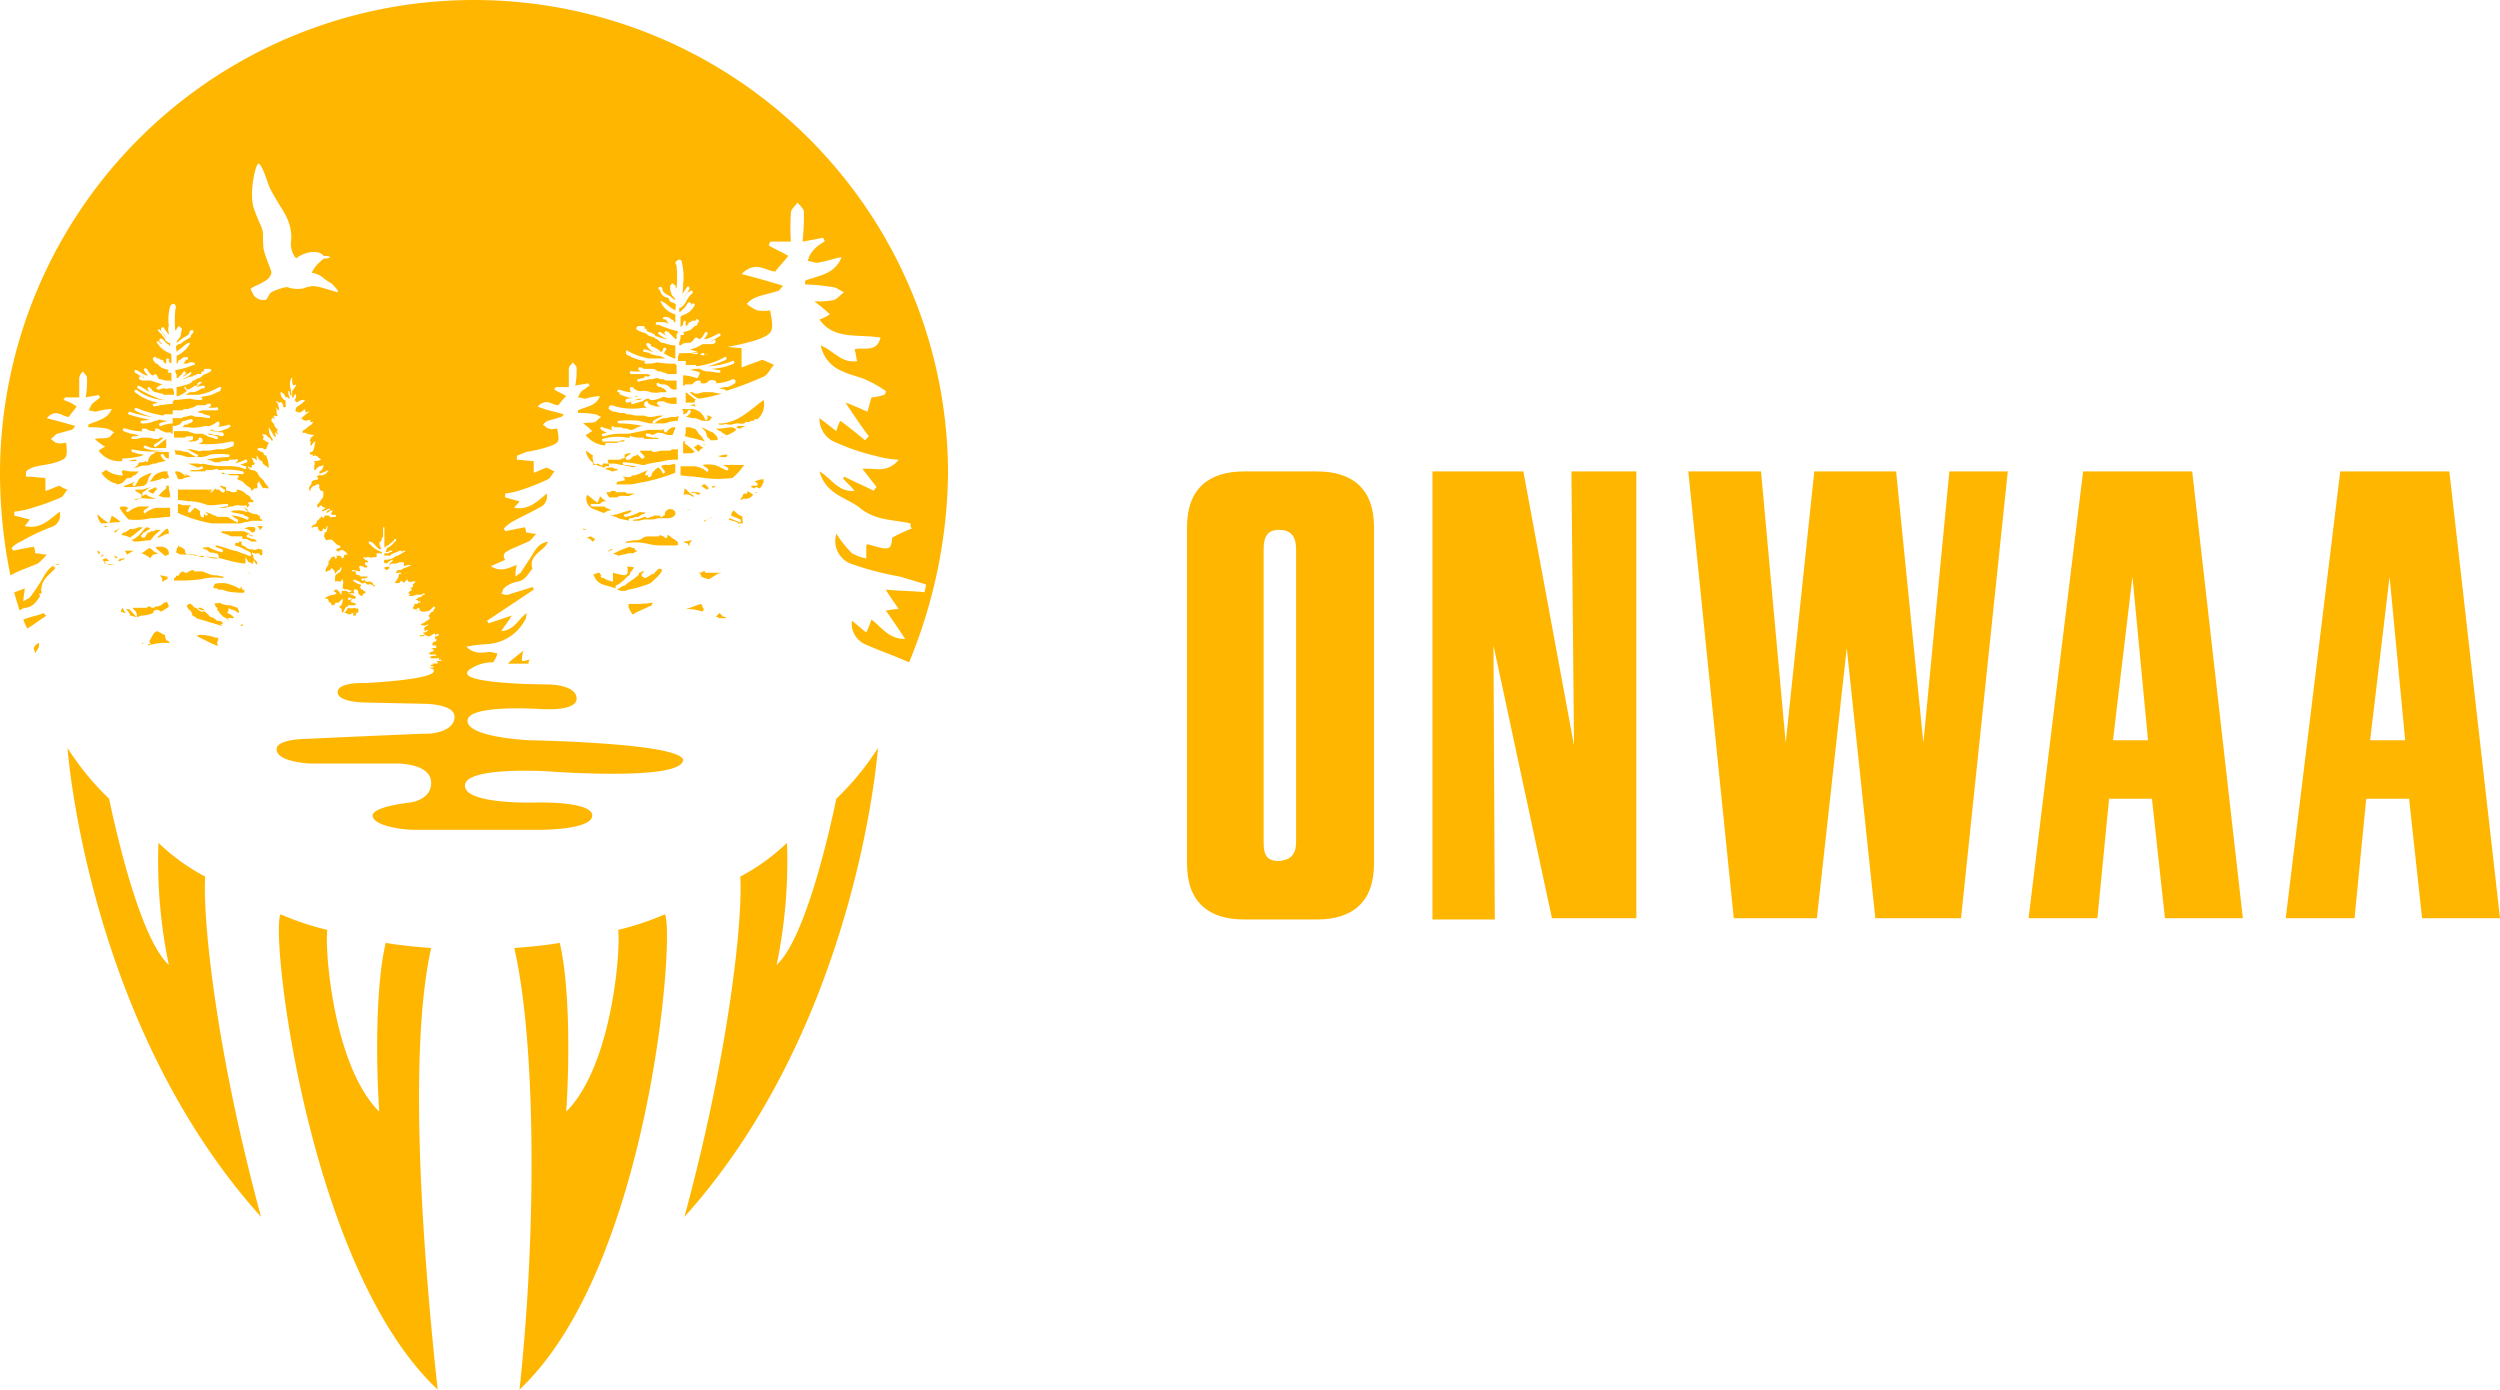 <svg xmlns="http://www.w3.org/2000/svg" viewBox="0 0 210 116.727">
  <defs>
    <style>
      .cls-1 {
        fill: #ffb600;
      }
    </style>
  </defs>
  <g id="Symbol_5_1" data-name="Symbol 5 – 1" transform="translate(-345 -41)">
    <g id="Group_63" data-name="Group 63" transform="translate(444.709 80.6)">
      <path id="Path_301" data-name="Path 301" class="cls-1" d="M107.109,40.991V69.245c0,3.273-1.855,4.691-4.8,4.691H96.2c-2.945,0-4.8-1.418-4.8-4.691V40.991c0-3.273,1.855-4.691,4.8-4.691h6.109C105.255,36.3,107.109,37.718,107.109,40.991Zm-6.545,26.4V42.845c0-1.091-.436-1.636-1.418-1.636s-1.309.545-1.309,1.636V67.5c0,1.091.327,1.527,1.309,1.527C100.127,68.918,100.564,68.482,100.564,67.391Z" transform="translate(-91.4 -36.3)"/>
      <path id="Path_302" data-name="Path 302" class="cls-1" d="M127.427,36.3V73.827h-7.091l-4.909-22.909.109,23.018H110.3V36.3h7.636l4.255,23.018L121.973,36.3Z" transform="translate(-89.682 -36.3)"/>
      <path id="Path_303" data-name="Path 303" class="cls-1" d="M156.836,36.3l-3.927,37.527h-7.2l-2.4-22.691L140.8,73.827h-6.982L130,36.3h6.109l2.073,22.8,2.4-22.8h6.873l2.291,22.8,2.182-22.8h4.909Z" transform="translate(-87.891 -36.3)"/>
      <path id="Path_304" data-name="Path 304" class="cls-1" d="M169.945,36.3,174.2,73.827h-6.545l-1.091-10.036h-3.6l-.982,10.036H156.2L160.782,36.3h9.164Zm-6.655,22.582h2.945l-1.309-13.745Z" transform="translate(-85.509 -36.3)"/>
      <path id="Path_305" data-name="Path 305" class="cls-1" d="M189.745,36.3,194,73.827h-6.545l-1.091-10.036h-3.6l-.982,10.036H176L180.582,36.3h9.164Zm-6.655,22.582h2.945l-1.309-13.745Z" transform="translate(-83.709 -36.3)"/>
    </g>
    <g id="Group_68" data-name="Group 68" transform="translate(345 41)">
      <g id="Group_66" data-name="Group 66" transform="translate(5.673 62.836)">
        <g id="Group_64" data-name="Group 64">
          <path id="Path_306" data-name="Path 306" class="cls-1" d="M16.764,68.4a17.4,17.4,0,0,1-3.927-2.836,42.7,42.7,0,0,0,.873,10.255C11.2,73.527,9.127,63.927,8.691,61.855A23.088,23.088,0,0,1,5.2,57.6S6.836,80.727,21.455,96.982C17.527,82.473,16.545,71.564,16.764,68.4Z" transform="translate(-5.2 -57.6)"/>
        </g>
        <g id="Group_65" data-name="Group 65" transform="translate(51.818)">
          <path id="Path_307" data-name="Path 307" class="cls-1" d="M57.391,68.4a17.4,17.4,0,0,0,3.927-2.836,42.7,42.7,0,0,1-.873,10.255c2.509-2.291,4.582-11.891,5.018-13.964A23.087,23.087,0,0,0,68.955,57.6S67.318,80.727,52.7,96.982C56.627,82.473,57.609,71.564,57.391,68.4Z" transform="translate(-52.7 -57.6)"/>
        </g>
        <path id="Path_308" data-name="Path 308" class="cls-1" d="M34.266,73.236c-1.309-.109-2.618-.218-3.818-.436-.764,3.164-.873,9.164-.545,14.182-3.818-3.818-4.582-13.418-4.364-15.273A23.3,23.3,0,0,1,21.611,70.4c-.873,1.745,2.291,29.673,13.2,39.927C33.393,97.236,32.411,81.527,34.266,73.236Z" transform="translate(-3.721 -56.436)"/>
        <path id="Path_309" data-name="Path 309" class="cls-1" d="M39.6,73.236c1.309-.109,2.618-.218,3.818-.436.764,3.164.873,9.164.545,14.182,3.818-3.818,4.582-13.418,4.364-15.273A23.3,23.3,0,0,0,52.255,70.4c.873,1.745-1.309,29.673-12.218,39.927C41.455,97.345,41.455,81.309,39.6,73.236Z" transform="translate(-2.073 -56.436)"/>
      </g>
      <g id="Group_67" data-name="Group 67">
        <path id="Path_310" data-name="Path 310" class="cls-1" d="M30.6,44.6Z" transform="translate(2.782 4.055)"/>
        <path id="Path_311" data-name="Path 311" class="cls-1" d="M31.9,49.2Z" transform="translate(2.9 4.473)"/>
        <path id="Path_312" data-name="Path 312" class="cls-1" d="M29.2,44.9Z" transform="translate(2.655 4.082)"/>
        <path id="Path_313" data-name="Path 313" class="cls-1" d="M29.8,44.9Z" transform="translate(2.709 4.082)"/>
        <path id="Path_314" data-name="Path 314" class="cls-1" d="M16.509,45.009c0,.109,0,.109-.109.218h0l.109.109h.109c.109,0,.109,0,.218.109h.327a3.372,3.372,0,0,0,.873.218c.109,0,.982.109.982,0a.107.107,0,0,1,.109-.109h0c-.109,0-.218-.109-.327-.218h0v-.109l-.109-.109h0c.109.109,0,.327-.109.218a3.908,3.908,0,0,0-1.2-.436C16.836,44.9,16.618,44.9,16.509,45.009Z" transform="translate(1.491 4.082)"/>
        <path id="Path_315" data-name="Path 315" class="cls-1" d="M25.4,47.7Z" transform="translate(2.309 4.336)"/>
        <path id="Path_316" data-name="Path 316" class="cls-1" d="M25.4,47.7Z" transform="translate(2.309 4.336)"/>
        <path id="Path_317" data-name="Path 317" class="cls-1" d="M15.818,47.045c0,.109-.109.109-.218.109a1.506,1.506,0,0,1-.436-.327h-.109l-.109-.109-.218-.218h-.218a.107.107,0,0,1-.109.109v.109c0,.109.109.109.109.218h0c.109.109.218.109.218.218a.4.4,0,0,1,.109.327.381.381,0,0,1,.218.109.107.107,0,0,1,.109.109h0c.327.109.764.218,1.091.327s.764.218,1.091.327h1.636a.107.107,0,0,0,.109-.109c0-.109-.109,0-.109,0-.109.109-.109.109-.218.109h-1.2a.4.4,0,0,1-.327-.109.338.338,0,0,1,.218-.109.567.567,0,0,0-.436-.218h-.109l-.109-.109a.827.827,0,0,0-.436-.218l-.327-.327h0l-.109-.109h0c-.109,0-.109,0-.109-.109v-.109h-.109l-.109-.109h-.327c.109.109.218.109.327.218.436-.109.327,0,.218,0Z" transform="translate(1.309 4.227)"/>
        <path id="Path_318" data-name="Path 318" class="cls-1" d="M19.8,40.5c.109.109.218.218.218.327a.107.107,0,0,0,.109-.109c.109,0,.109-.109.109-.218Z" transform="translate(1.8 3.682)"/>
        <path id="Path_319" data-name="Path 319" class="cls-1" d="M20.4,41.3Z" transform="translate(1.855 3.755)"/>
        <path id="Path_320" data-name="Path 320" class="cls-1" d="M18.8,40.713a.943.943,0,0,1,.655.327h.109a.27.27,0,0,0,.109-.436,1.293,1.293,0,0,0-.873.109Z" transform="translate(1.709 3.687)"/>
        <path id="Path_321" data-name="Path 321" class="cls-1" d="M16.991,43.118h-.218a2.022,2.022,0,0,1-.764-.218H15.9c0,.109-.109.109-.218.109-.218-.109-.327-.109-.545-.218h-.218a.107.107,0,0,1-.109-.109l-.109.109c-.109.109-.218,0-.327-.109s0-.218-.109-.327-.218-.109-.327-.218c-.109,0-.109,0-.218-.109v.109c0,.109-.109.109-.109.218s0,.218-.109.218h0c.218.109.327.218.545.218H14.7c.218,0,.436.109.655.109H15.9a4.725,4.725,0,0,1,.545.109h0a5.476,5.476,0,0,1,1.309.218,8.7,8.7,0,0,0,1.636.327v-.545c.109.109.218.436.327.436a.381.381,0,0,1,.218.109h.109c0-.545.109-.109.218,0s.109.109.109-.109c-.109-.218-.327-.218-.327-.545,0-.109-.109-.109-.109-.218s.109,0,.218,0c.109.109.109,0,.218,0s.218,0,.218.109c.109.109.218.109.218-.109s0-.327-.109-.327-.218-.109-.327,0c-.109,0-.218.109-.327,0h0a.817.817,0,0,1-.545-.109l-.109-.109c-.109-.109-.327,0-.327-.327V41.7h-.218v.109h-.109c-.109,0-.218,0-.218.109v.109a3.875,3.875,0,0,1,.982.436c.109,0,.109,0,.218.109a.107.107,0,0,1,.109.109c.109.109,0,.327-.109.218-.109,0-.218-.109-.327-.109-.218-.109-.327-.109-.545-.218s-.545-.109-.764-.218c-.327-.109-.655-.218-1.091-.327h-.109v.109c.218.109.327.109.545.218.109,0,.109.327-.109.218a4.559,4.559,0,0,1-1.091-.436c-.109.109-.327,0-.436.109h0c.109.109.327.109.436.218l.109.109c.109.109.327,0,.436.109h.218C17.209,42.9,17.209,43.118,16.991,43.118Z" transform="translate(1.227 3.791)"/>
        <path id="Path_322" data-name="Path 322" class="cls-1" d="M15.2,48.907v.109l1.309.655c.109,0,.109,0,.218.109h.218a.332.332,0,0,1,0-.436v-.218h-.218a3.467,3.467,0,0,0-1.527-.218Z" transform="translate(1.382 4.439)"/>
        <path id="Path_323" data-name="Path 323" class="cls-1" d="M18.427,40.9h-.436s-.109.109-.109,0h-.764c0,.109,0,.109-.109.109H16.9a3.467,3.467,0,0,1,.982.327h.873c.109,0,.109.218,0,.218h.327c.218,0,.218.109.327.109a.107.107,0,0,1,.109.109h.545c-.109-.109-.218-.218-.327-.218h0a.4.4,0,0,1-.327-.109c-.109,0-.218,0-.218-.109v-.109c.109,0,.218-.218.218,0,.109.109.109,0,.218.109.109,0,.109,0,0-.109h-.109l-.109-.109c-.109-.109-.327-.109-.436-.218Z" transform="translate(1.536 3.718)"/>
        <path id="Path_324" data-name="Path 324" class="cls-1" d="M18.573,47.164c0-.109-.109-.218-.109-.327-.109,0-.218-.109-.327-.109a1.186,1.186,0,0,0-.545-.109,1.55,1.55,0,0,1-.655-.218h0c-.109.109-.327,0-.436.109a.381.381,0,0,1,.109.218c.109.109.218.109.109.327a.235.235,0,0,1,.218.218l.327.327a2.385,2.385,0,0,1,.545.327v.109h0c0-.218-.109-.109-.218-.218.109-.218.327-.109.436-.109h.109V47.6a.107.107,0,0,1-.109-.109c-.109,0-.109-.109-.218-.109-.109-.109-.327,0-.109-.327v-.218c.218.218.436.109.655.327h0C18.464,47.164,18.573,47.382,18.573,47.164Z" transform="translate(1.5 4.218)"/>
        <path id="Path_325" data-name="Path 325" class="cls-1" d="M19.318,44.1H19.1a.107.107,0,0,1,.109.109A.107.107,0,0,1,19.318,44.1Z" transform="translate(1.736 4.009)"/>
        <path id="Path_326" data-name="Path 326" class="cls-1" d="M14.264,36.627a.928.928,0,0,0-.545-.327H13.5v.109c0,.109.109.109.109.218s.109.218.109.327h.327a2.023,2.023,0,0,1,.764-.218h0a1.843,1.843,0,0,0-.545-.218l.109.109C14.591,36.627,14.373,36.736,14.264,36.627Z" transform="translate(1.227 3.3)"/>
        <path id="Path_327" data-name="Path 327" class="cls-1" d="M22.1,35.6Z" transform="translate(2.009 3.236)"/>
        <path id="Path_328" data-name="Path 328" class="cls-1" d="M21.9,33.7Z" transform="translate(1.991 3.064)"/>
        <path id="Path_329" data-name="Path 329" class="cls-1" d="M13.4,44.555v.218h.109a14.621,14.621,0,0,0,2.182-.109,4.723,4.723,0,0,1,1.745-.109h.109v-.109A4.725,4.725,0,0,1,17,44.336a1.384,1.384,0,0,1-.655-.109c-.218-.109-.327-.109-.545-.218h-.545c-.109,0-.218,0-.218-.109a.4.4,0,0,0-.327.109H14.6a.107.107,0,0,1-.109.109.4.4,0,0,1-.327-.109c-.109,0-.218.109-.327.218,0,.109-.109.218-.218.109h0C13.509,44.555,13.509,44.555,13.4,44.555Z" transform="translate(1.218 3.991)"/>
        <path id="Path_330" data-name="Path 330" class="cls-1" d="M16.427,37.945h0c.109-.109.109-.109.109-.218H13.7V38.6c.327,0,.764.109,1.091.109a3.876,3.876,0,0,1,1.091.218c.109,0,.218.109.436.109h.218c.436,0,.873-.109,1.309-.109.109,0,.109.218,0,.218-.327,0-.545.109-.873.109h.655c.218,0,.327-.109.545-.109s.327-.109.545-.109.436.109.655,0c.109,0,.218.218.109.218h-.655a1.384,1.384,0,0,1,.655.109c.109,0,.109.327-.109.218a1.384,1.384,0,0,0-.655-.109h-.327c-.109,0-.109.109-.218.109h-.109c.327.109.655.109.982.218h.109a.107.107,0,0,1,.109.109c.109,0,.218.109.327.109.109.109,0,.327-.109.218a4.156,4.156,0,0,0-1.091-.327h-.218c.218.109.327.218.545.327.109.109,0,.327-.109.218-.218-.109-.545-.327-.764-.436h-.764c-.109,0-.109,0-.218-.109h-.109a5.318,5.318,0,0,0-.764-.327l.218.218a.107.107,0,0,1-.109.109h0c-.109,0-.109-.109-.218-.109v.109c.109.109-.109.218-.218.109a.656.656,0,0,1-.109-.436c0-.109-.109-.109-.218-.218-.109,0-.109-.109-.218-.109l-.327.327c0,.109-.327.109-.218-.109a.827.827,0,0,1,.218-.436h-.436a.983.983,0,0,1-.545-.109.107.107,0,0,0-.109.109v.655a12.244,12.244,0,0,0,2.836.873h2.4c.109,0,.327-.109.436-.109.218,0,.436-.109.655-.109h.764v-.109c-.109,0-.218,0-.218-.327-.109,0-.109,0-.218-.109h0a1.451,1.451,0,0,1-.873-.327.109.109,0,1,1,0-.218c.109,0,.109-.109.218-.218,0-.109-.109-.109-.109-.218.109,0,.218-.109.436,0V38.6c-.109,0-.109,0-.218-.109v-.109c-.109-.109-.218-.218-.327-.218l-.218-.218h0a1.843,1.843,0,0,0-.545-.218h-.109c.109.109,0,.218-.109.218h-.218c-.109,0-.218-.109-.327-.109s-.218,0-.218-.109v-.109h0v-.109A2.475,2.475,0,0,1,17.3,37.4h-.109a1.506,1.506,0,0,0,.436.327c.109.109-.109.327-.218.218s-.218-.109-.218-.218h-.109c-.109,0-.218,0-.218-.109l-.327.327c-.109.109-.327-.109-.218-.218C16.318,38.055,16.427,37.945,16.427,37.945Z" transform="translate(1.245 3.4)"/>
        <path id="Path_331" data-name="Path 331" class="cls-1" d="M25.4,47.7Z" transform="translate(2.309 4.336)"/>
        <path id="Path_332" data-name="Path 332" class="cls-1" d="M11.291,35.564a.656.656,0,0,1-.436.109h-.109a.557.557,0,0,1-.545.436h.327c.109,0,.218-.109.327-.109.218-.109.545,0,.764-.109.109,0,.218-.109.327-.109a.656.656,0,0,0,.436-.109c.218,0,.436-.109.655-.109a.852.852,0,0,1-.436-.436c-.109-.109.109-.218.218-.109.109.218.218.327.436.327h0V34.8h-.982c-.109,0-.218,0-.218.109a.806.806,0,0,0-.545.655c0,.109-.327.109-.218-.109v.109Z" transform="translate(0.927 3.164)"/>
        <path id="Path_333" data-name="Path 333" class="cls-1" d="M1.1,45.8c.109.545.327,1.091.436,1.527.218-.109.327-.218.545-.218.655-.109.873-.545,1.2-.982-.109-.109-.109-.218,0-.218h.109v-.218a.151.151,0,0,1,0-.218c0-.764.764-1.2,1.2-1.745H4.482c-.109,0-.109-.218,0-.218h.327a.107.107,0,0,1,.109-.109c-.655.109-.982.436-1.418,1.2a14.213,14.213,0,0,1-1.091,1.636c-.109.109-.218.109-.545.327,0-.436.109-.764.109-1.091A7.515,7.515,0,0,1,1.1,45.8Z" transform="translate(0.1 3.945)"/>
        <path id="Path_334" data-name="Path 334" class="cls-1" d="M20.8,40.5Z" transform="translate(1.891 3.682)"/>
        <path id="Path_335" data-name="Path 335" class="cls-1" d="M27,46.5Z" transform="translate(2.455 4.227)"/>
        <path id="Path_336" data-name="Path 336" class="cls-1" d="M25,46.164h.218c.109,0,.109.327.218.327s.109,0,.109.109a.107.107,0,0,0,.109.109c.109,0,.109,0,.218-.109a.107.107,0,0,1,.109-.109c.218.109.327-.218.545-.327,0,.327-.109.655-.327.655,0,.109.327.109.218.436.109.109.109.109.218-.109s.109-.327.327-.327h0c0-.109,0-.109.109-.109h.436c.109,0,.109,0,.109-.109-.109,0-.109-.109-.218-.109s-.109,0-.218-.109-.327-.109-.436-.327h.218a.4.4,0,0,1,.327.109h.218a.109.109,0,1,0,0-.218.107.107,0,0,1-.109-.109.4.4,0,0,1-.327-.109c-.109,0-.218-.109-.327-.218h-.109c-.109,0-.218-.109-.218.218,0,.109-.109.109-.109,0h0c-.218-.327-.327-.436-.545-.218,0,.109.109,0,.109.109a.107.107,0,0,1,.109.109.4.4,0,0,1-.327.109A1.143,1.143,0,0,0,25,46.164Z" transform="translate(2.273 4.127)"/>
        <path id="Path_337" data-name="Path 337" class="cls-1" d="M28.1,46.5Z" transform="translate(2.555 4.227)"/>
        <path id="Path_338" data-name="Path 338" class="cls-1" d="M29,44.7Z" transform="translate(2.636 4.064)"/>
        <path id="Path_339" data-name="Path 339" class="cls-1" d="M28.2,45.6Z" transform="translate(2.564 4.145)"/>
        <path id="Path_340" data-name="Path 340" class="cls-1" d="M24.7,43.9Z" transform="translate(2.245 3.991)"/>
        <path id="Path_341" data-name="Path 341" class="cls-1" d="M24,37.6Z" transform="translate(2.182 3.418)"/>
        <path id="Path_342" data-name="Path 342" class="cls-1" d="M8.5,40.809h0l.109-.109-.109.109Z" transform="translate(0.773 3.7)"/>
        <path id="Path_343" data-name="Path 343" class="cls-1" d="M55.656,44.109h-1.2c-.109,0-.109,0-.109-.109h-.218c-.109.109-.109.109-.218.109A.107.107,0,0,1,53.8,44h0c-.109,0,.218.218.218.436a2.2,2.2,0,0,0,.655.218c.327-.218.545-.327.873-.545C55.547,44.327,55.547,44.218,55.656,44.109Z" transform="translate(4.889 4)"/>
        <path id="Path_344" data-name="Path 344" class="cls-1" d="M52.8,46.936h.327a3.876,3.876,0,0,1,1.091.218c0-.109.109-.109.109-.218-.109-.109-.109-.218-.218-.436C53.673,46.609,53.236,46.827,52.8,46.936Z" transform="translate(4.8 4.227)"/>
        <path id="Path_345" data-name="Path 345" class="cls-1" d="M53,31.209c.218,0,.545.109.764.109-.109,0-.109,0-.218-.109V31.1A1.186,1.186,0,0,1,53,31.209Z" transform="translate(4.818 2.827)"/>
        <path id="Path_346" data-name="Path 346" class="cls-1" d="M58.236,37.445h-.327l-.109.109c.109,0,.218.109.327.109l.109-.109c.109,0,.218.109.327.109.109-.109.218-.218.218-.327.109-.109.109-.218.109-.436a1.577,1.577,0,0,0-.764.218C58.455,37.227,58.455,37.445,58.236,37.445Z" transform="translate(5.255 3.355)"/>
        <path id="Path_347" data-name="Path 347" class="cls-1" d="M52.709,41.818c.109,0,.327,0,.327.218h.109a.4.4,0,0,1,.109-.327l.109-.109h0c-.218,0-.436.109-.764.109C52.709,41.709,52.709,41.709,52.709,41.818Z" transform="translate(4.782 3.782)"/>
        <path id="Path_348" data-name="Path 348" class="cls-1" d="M54.2,40.236a1.758,1.758,0,0,1,.764-.436h0c-.218.109-.545.218-.764.327v.109Z" transform="translate(4.927 3.618)"/>
        <path id="Path_349" data-name="Path 349" class="cls-1" d="M54.318,34.309h0c0-.109-.109-.109-.218-.109A.381.381,0,0,1,54.318,34.309Z" transform="translate(4.918 3.109)"/>
        <path id="Path_350" data-name="Path 350" class="cls-1" d="M54.327,37.3h-.109c-.109,0-.109.109-.218.109.109.109.327.218.436.327.109,0,.109-.109.218-.109Z" transform="translate(4.909 3.391)"/>
        <path id="Path_351" data-name="Path 351" class="cls-1" d="M53.573,33.009h0c-.218,0-.327-.109-.436-.109h-.327v.327a.825.825,0,0,1-.109.436h.109c.109,0,.218.109.436.109.436.109.873.218,1.2.327l-.109-.109a1.915,1.915,0,0,0-.436-.545A1.506,1.506,0,0,0,53.573,33.009Z" transform="translate(4.791 2.991)"/>
        <path id="Path_352" data-name="Path 352" class="cls-1" d="M55.427,33.009H55.1c.109,0,.109.109.218.109l.109.109c.109,0,.109,0,.218.109s.218.109.327.218h.109a2.734,2.734,0,0,0,.764-.436h0a.567.567,0,0,0-.436-.218C56.191,32.9,55.755,33.009,55.427,33.009Z" transform="translate(5.009 2.991)"/>
        <path id="Path_353" data-name="Path 353" class="cls-1" d="M54.327,33.227c.109.109.109.436.218.545a.107.107,0,0,1,.109.109h0a.107.107,0,0,1,.109.109H55.2a.381.381,0,0,0,.218-.109.381.381,0,0,1-.109-.218l-.327-.327h0c-.327-.109-.655-.327-.982-.436Z" transform="translate(4.909 2.991)"/>
        <path id="Path_354" data-name="Path 354" class="cls-1" d="M56.7,32.909a.4.4,0,0,0,.327.109c.109-.109.218-.109.436-.218h-.545A.338.338,0,0,0,56.7,32.909Z" transform="translate(5.155 2.982)"/>
        <path id="Path_355" data-name="Path 355" class="cls-1" d="M55.5,33.6a.107.107,0,0,0,.109.109h.109A.381.381,0,0,1,55.5,33.6Z" transform="translate(5.045 3.055)"/>
        <path id="Path_356" data-name="Path 356" class="cls-1" d="M54.273,34.527c-.218-.109-.327-.218-.545-.327h0c0,.109-.109.218-.327.218l.436.436C53.945,34.636,54.055,34.527,54.273,34.527Z" transform="translate(4.855 3.109)"/>
        <path id="Path_357" data-name="Path 357" class="cls-1" d="M49.036,36.682h0c-.218,0-.218,0-.327.109-.218.109-.436,0-.764,0h0c.109,0,.109.109.218.109v.218c-.218,0-.436.109-.655.109,0,.109,0,.218-.109.218h.982a2.711,2.711,0,0,0,.873-.109,15.044,15.044,0,0,0,3.164-.873v-.655l-.109-.109a.983.983,0,0,1-.545.109h-.109a.656.656,0,0,0-.436.109c.109.109.218.327.327.436,0,.218-.218.218-.218.109s-.218-.327-.327-.436c-.109,0-.109.109-.218.109-.109.109-.109.218-.218.218-.109.109-.109.327-.218.436s-.327,0-.218-.109a.107.107,0,0,1,.109-.109.381.381,0,0,1-.218.109h0c-.109,0-.218,0-.109-.109,0-.109.109-.218.218-.327C49.582,36.464,49.364,36.573,49.036,36.682Z" transform="translate(4.309 3.245)"/>
        <path id="Path_358" data-name="Path 358" class="cls-1" d="M53.564,31.073v-.218h.109c-.327-.218-.545-.436-.873-.655h0v.873Z" transform="translate(4.8 2.745)"/>
        <path id="Path_359" data-name="Path 359" class="cls-1" d="M50.473,46.4a9.981,9.981,0,0,1-1.855.109H48.4v.327a.381.381,0,0,1,.109.218c.109.109.109.218.218.327.109,0,.109,0,.218-.109.436-.218.982-.436,1.418-.655,0-.109,0-.109.109-.218Z" transform="translate(4.4 4.218)"/>
        <path id="Path_360" data-name="Path 360" class="cls-1" d="M53.691,29.327a3.876,3.876,0,0,0-1.091-.218h0v.873h.109a.107.107,0,0,1,.109-.109h.327a.4.4,0,0,0,.327-.109.567.567,0,0,1,.436-.218c.218,0,.218.218.109.218h0c.218,0,.436.109.655-.109a.48.48,0,0,1,.545-.109c.218,0,.218.327,0,.218H55a3.326,3.326,0,0,0,1.745-.327h.109a.209.209,0,0,1,.109.327c-.109.109-.218.109-.327.218-.109,0-.218.109-.327.109H56.2c-.218,0-.436.109-.655.109h0a4.725,4.725,0,0,1,.545.109.107.107,0,0,1,.109.109,27.146,27.146,0,0,0,3.164-1.2c.327-.109.545-.655.873-.982-.436-.218-.764-.327-.982-.436-.545.218-1.2.436-1.745.655V26.818a15.329,15.329,0,0,1-1.964-.218,6.308,6.308,0,0,1-1.527.545c.218,0,.327.109.545.109.109,0,.109.218-.109.218a8.421,8.421,0,0,0-1.636-.218v.982h.764c.109,0,.109,0,.109.109a6.194,6.194,0,0,0,2.4-.764c.109-.109.218.109.109.218a8.55,8.55,0,0,1-1.527.545h.109a6.371,6.371,0,0,0,1.964-.436c.109-.109.218.109.109.218A5.139,5.139,0,0,1,55,28.564h-.109c.218,0,.545.109.764.109.109,0,.109.218,0,.218-.327,0-.655-.109-.982-.109a1.17,1.17,0,0,1-.655-.218,2.4,2.4,0,0,0-.873.109,2.055,2.055,0,0,1,.873.218C53.909,29.218,53.8,29.436,53.691,29.327Z" transform="translate(4.782 2.418)"/>
        <path id="Path_361" data-name="Path 361" class="cls-1" d="M53.2,27.245a4.574,4.574,0,0,0,1.745-.436V26.7c-.327.109-.545.327-.873.436A2.4,2.4,0,0,0,53.2,27.245Z" transform="translate(4.836 2.427)"/>
        <path id="Path_362" data-name="Path 362" class="cls-1" d="M57.545,37.8h0c.109.109,0,.327-.109.218h-.109l-.109.109c0,.109,0,.109-.109.218,0,.109-.109.109-.109.218.109,0,.218-.109.327-.109a.817.817,0,0,0,.545-.109h0l.218-.218a2.385,2.385,0,0,0-.545-.327Z" transform="translate(5.182 3.436)"/>
        <path id="Path_363" data-name="Path 363" class="cls-1" d="M48.7,47.2Z" transform="translate(4.427 4.291)"/>
        <path id="Path_364" data-name="Path 364" class="cls-1" d="M51.255,33.009l-.655.327h0a2.567,2.567,0,0,1,.873.218h.436c0-.109.109-.218.109-.327s.109-.109.109-.218V32.9h-.218a1.089,1.089,0,0,0-.545.436c-.109,0-.327-.109-.109-.327Z" transform="translate(4.6 2.991)"/>
        <path id="Path_365" data-name="Path 365" class="cls-1" d="M56.536,39.3h0a.567.567,0,0,0-.218.436c.218.109.545.218.764.327.109.109,0,.327-.109.218-.218-.109-.545-.218-.764-.327l-.109.109c.218.109.436.109.655.218a.107.107,0,0,1,.109.109H57.3c0-.218-.109-.436,0-.545A2.293,2.293,0,0,1,56.536,39.3Z" transform="translate(5.1 3.573)"/>
        <path id="Path_366" data-name="Path 366" class="cls-1" d="M54.8,37.507h0c.109.109.218,0,.327,0A.2.2,0,0,0,54.8,37.507Z" transform="translate(4.982 3.402)"/>
        <path id="Path_367" data-name="Path 367" class="cls-1" d="M58.1,37.9a.107.107,0,0,1,.109.109l.109-.109Z" transform="translate(5.282 3.445)"/>
        <path id="Path_368" data-name="Path 368" class="cls-1" d="M57.009,40.5H56.9c0,.109,0,.109.109,0Z" transform="translate(5.173 3.682)"/>
        <path id="Path_369" data-name="Path 369" class="cls-1" d="M47.473,36.109h0c-.109,0-.109,0-.218-.109h-.218a.825.825,0,0,0-.436.109c.218.109.436.109.545.218.218,0,.327-.109.545-.109l-.109-.109Z" transform="translate(4.236 3.273)"/>
        <path id="Path_370" data-name="Path 370" class="cls-1" d="M45.645,41.736c.109,0,.109-.109.218-.109v-.109c-.109-.109-.218-.109-.327-.218-.109,0-.218.109-.436.109A.68.68,0,0,1,45.645,41.736Z" transform="translate(4.1 3.755)"/>
        <path id="Path_371" data-name="Path 371" class="cls-1" d="M45.751,39.3c.327.109.545.218.873.327.218-.109.327-.218.545-.218V39.3a.4.4,0,0,1-.327-.109h-.109v-.109H45.642c-.109,0-.218-.218,0-.218H46.3l.109-.109c.109-.109.218-.109.436-.109h0a1.915,1.915,0,0,1-.545-.436,1.843,1.843,0,0,1-.218.545c-.327-.218-.545-.436-.873-.655A.929.929,0,0,0,45.751,39.3Z" transform="translate(4.103 3.464)"/>
        <path id="Path_372" data-name="Path 372" class="cls-1" d="M52.191,39.309a.483.483,0,0,0-.764.218c0,.109,0,.218-.109.218-.109.109-.109.109-.218.109a.107.107,0,0,1-.109-.109h-.436c-.218.109-.436.109-.545.218-.109,0-.109,0-.218-.109h-.109a2.023,2.023,0,0,1-.764.218h-.109l-.109.109h.436c.218,0,.436-.109.655-.109h.545c.218,0,.436-.109.655-.109h.764C52.082,39.964,52.518,39.637,52.191,39.309Z" transform="translate(4.427 3.563)"/>
        <path id="Path_373" data-name="Path 373" class="cls-1" d="M46.6,42.3Z" transform="translate(4.236 3.845)"/>
        <path id="Path_374" data-name="Path 374" class="cls-1" d="M50.336,45c.109-.109,1.418-1.2.764-1.2h-.109l-.327.327a.107.107,0,0,1-.109.109h-.109a2.385,2.385,0,0,1-.545.327c-.109,0-.109,0-.218-.109h0c-.109,0-.109-.109-.109-.218.109-.109.218-.218.327-.218h-.327l-.109.109h-.109v.109a.107.107,0,0,1-.109.109h0a.107.107,0,0,1-.109.109h0a1.506,1.506,0,0,1-.436.327c-.109.109-.327.218-.436.327l-.109.109h-.109c-.218.109-.327.218-.545.327.109,0,.218.109.436.109a.983.983,0,0,0,.545-.109A9.214,9.214,0,0,0,50.336,45Z" transform="translate(4.318 3.982)"/>
        <path id="Path_375" data-name="Path 375" class="cls-1" d="M44.9,40.7c0,.109,0,.109.109.109h.218C45.118,40.809,45.009,40.7,44.9,40.7Z" transform="translate(4.082 3.7)"/>
        <path id="Path_376" data-name="Path 376" class="cls-1" d="M52.8,39.418c.109-.109.327-.109.436-.218C53.018,39.309,52.909,39.309,52.8,39.418Z" transform="translate(4.8 3.564)"/>
        <path id="Path_377" data-name="Path 377" class="cls-1" d="M53.473,38.364h0c0-.109,0-.218-.109-.218-.218-.109-.436-.436-.655-.545a.983.983,0,0,1-.109.545A.906.906,0,0,1,53.473,38.364Z" transform="translate(4.782 3.418)"/>
        <path id="Path_378" data-name="Path 378" class="cls-1" d="M55.864,47.527h-.109l-.327-.327h0l-.327.327h.109c.109,0,.109.109.218.109h.545A.107.107,0,0,0,55.864,47.527Z" transform="translate(5.009 4.291)"/>
        <path id="Path_379" data-name="Path 379" class="cls-1" d="M55.064,30.2h-.545a1.384,1.384,0,0,0-.655.109h-.327c-.109,0-.109-.109-.218-.109H53.1a3.315,3.315,0,0,0,.764.545h0a12.684,12.684,0,0,0,1.964-.436h.109a2.4,2.4,0,0,1-.873-.109Z" transform="translate(4.827 2.745)"/>
        <path id="Path_380" data-name="Path 380" class="cls-1" d="M53.745,38.118c.109,0,.218-.109.327-.109-.109,0-.218-.109-.327-.109H53.2l.109.109C53.527,37.9,53.636,38.009,53.745,38.118Z" transform="translate(4.836 3.445)"/>
        <path id="Path_381" data-name="Path 381" class="cls-1" d="M52.6,34.982h.436a.983.983,0,0,0,.545-.109,4.744,4.744,0,0,0-.764-.655c-.109,0-.109-.109,0-.218H52.6v.982Z" transform="translate(4.782 3.091)"/>
        <path id="Path_382" data-name="Path 382" class="cls-1" d="M54.364,36.895h0a8.831,8.831,0,0,0,2.4,0h0a5.1,5.1,0,0,0,.982-1.091H56c.109.109.218.109.327.218a.124.124,0,1,1-.109.218l-.655-.327c-.109,0-.218-.109-.327-.109h0a2.966,2.966,0,0,0-.982,0c.109.109.327.218.436.327s0,.327-.109.218l-.109-.109h0c-.109,0-.109-.109-.218-.109a1.577,1.577,0,0,0-.764-.218H52.4v.764C53.273,36.786,53.818,36.786,54.364,36.895Z" transform="translate(4.764 3.251)"/>
        <path id="Path_383" data-name="Path 383" class="cls-1" d="M52.609,31.936h0c.218,0,.327-.109.436-.327.109-.109.218,0,.218.109a.852.852,0,0,1-.436.436c.218,0,.436.109.655.109a.656.656,0,0,1,.436.109c.109,0,.218.109.327.109h.545c.109-.109.218-.218.218-.327-.109,0-.218-.109-.327-.109a.107.107,0,0,1-.109-.109c0,.109.109.218.109.327s-.218.218-.218.109a1.467,1.467,0,0,0-.655-.764c-.109,0-.218-.109-.327-.109H52.5C52.718,31.718,52.609,31.827,52.609,31.936Z" transform="translate(4.773 2.864)"/>
        <path id="Path_384" data-name="Path 384" class="cls-1" d="M55.955,35.218h0c.109-.109.109-.109.109-.218-.327,0-.545.109-.764.109C55.409,35.218,55.736,35.218,55.955,35.218Z" transform="translate(5.027 3.182)"/>
        <path id="Path_385" data-name="Path 385" class="cls-1" d="M55.2,32.764c.109,0,.109,0,.218.109h.327c.218-.109.327,0,.545,0s.436-.109.655-.109.545.109.655-.109h.218c.109,0,.218-.109.327-.109s.218,0,.218-.109c.109-.109.109,0,.218,0a1.622,1.622,0,0,0,.545-1.636C57.927,31.673,56.836,32.873,55.2,32.764Z" transform="translate(5.018 2.8)"/>
        <path id="Path_386" data-name="Path 386" class="cls-1" d="M25.4,47.7Z" transform="translate(2.309 4.336)"/>
        <path id="Path_387" data-name="Path 387" class="cls-1" d="M47.655,39.955c.327.109.545.109.873.218,0-.109,0-.109.109-.218h.218a.817.817,0,0,1,.545-.109.107.107,0,0,1,.109-.109c.109-.109.327-.109.436-.218h0c-.109-.109-.327,0-.436-.109a3.908,3.908,0,0,1-1.2.436c-.218,0-.218-.218-.109-.218.218,0,.327-.109.545-.218V39.3h-.109c-.436.109-.764.218-1.091.327-.218,0-.327.109-.545.109A1.55,1.55,0,0,1,47.655,39.955Z" transform="translate(4.273 3.573)"/>
        <path id="Path_388" data-name="Path 388" class="cls-1" d="M47.236,42.3h-.218c-.109.109-.109.109-.218.109l.109.109v-.109A.478.478,0,0,0,47.236,42.3Z" transform="translate(4.255 3.845)"/>
        <path id="Path_389" data-name="Path 389" class="cls-1" d="M49.055,42.209a.656.656,0,0,1-.436-.109,6.673,6.673,0,0,0-1.309.545H47.2c.109.109.327.109.436.218.327-.109.545-.109.873-.218h.327c.109,0,.109,0,.218-.109h.109a.107.107,0,0,1,.109-.109h0C49.055,42.427,48.945,42.318,49.055,42.209Z" transform="translate(4.291 3.827)"/>
        <path id="Path_390" data-name="Path 390" class="cls-1" d="M47.336,44.145h0v.764c-.218-.109-.545-.109-.764-.327h-.109c-.109,0-.218-.109-.109-.218h0c-.109-.109-.109-.218-.218-.218s-.218.109-.436.109a1.221,1.221,0,0,0,.764.873c.327.109.764.218,1.091.327v-.218a2.282,2.282,0,0,0,.655-.436l.327-.327c.109-.109.218-.109.218-.218s.109-.218.218-.327c0-.109.109-.109.109-.218-.109-.109-.327,0-.545-.109h0C48.645,44.473,48.536,44.473,47.336,44.145Z" transform="translate(4.155 3.964)"/>
        <path id="Path_391" data-name="Path 391" class="cls-1" d="M51.473,41.42h0l-.109-.109c-.109,0-.218-.109-.327-.109,0,.109-.109.109-.218.109h-.764a.833.833,0,0,0-.545.218,1.384,1.384,0,0,1-.655.109s-.545.109-.655.109v.109h.109a5.165,5.165,0,0,1,1.855.109,4.892,4.892,0,0,0,1.2.109h1.091a.107.107,0,0,0,.109-.109v-.109c0-.109-.218-.218-.327-.327-.109,0-.545-.436-.545-.327C51.691,41.42,51.582,41.529,51.473,41.42Z" transform="translate(4.382 3.744)"/>
        <path id="Path_392" data-name="Path 392" class="cls-1" d="M46.918,38.345h.655c.327-.218.655-.109.982-.109l.545-.218h-.655a.107.107,0,0,1-.109-.109h-.764c-.109,0-.109,0-.109-.109h-.218c-.109,0-.218,0-.218.109H46.7C46.7,38.018,46.809,38.127,46.918,38.345Z" transform="translate(4.245 3.436)"/>
        <path id="Path_393" data-name="Path 393" class="cls-1" d="M8.882,43.545H9.1c-.327,0-.873-.109-.982-.109s-.109-.218.109-.218h.218L8.227,43a.4.4,0,0,0-.327.109,1.089,1.089,0,0,0,.545.436h.436Z" transform="translate(0.718 3.909)"/>
        <path id="Path_394" data-name="Path 394" class="cls-1" d="M9.427,43c-.109,0-.218.109-.327.109h0a.107.107,0,0,0,.109.109h.109a.107.107,0,0,1,.109-.109c.109,0,.218,0,.218-.109Z" transform="translate(0.827 3.909)"/>
        <path id="Path_395" data-name="Path 395" class="cls-1" d="M9.3,47.127c.109,0,.218.109.436.109-.109-.109-.218-.218-.218-.327L9.409,46.8c0,.109-.109.218-.109.327Z" transform="translate(0.845 4.255)"/>
        <path id="Path_396" data-name="Path 396" class="cls-1" d="M8.8,42.807c0,.109.109.109.109.218h0c.109,0,.109-.109.218-.109-.109,0-.218-.109-.327-.109q.164-.164,0,0Z" transform="translate(0.8 3.884)"/>
        <path id="Path_397" data-name="Path 397" class="cls-1" d="M8,40.5l.109.109a.983.983,0,0,1,.545-.109Z" transform="translate(0.727 3.682)"/>
        <path id="Path_398" data-name="Path 398" class="cls-1" d="M10.064,41.473h0a9.539,9.539,0,0,0,1.091-.873h-.327c-.109,0-.218.109-.327.109s-.218.109-.327,0c-.218.109-.327.218-.545.327-.109,0-.109,0-.218.109a.107.107,0,0,1-.109.109h0A1.577,1.577,0,0,1,10.064,41.473Z" transform="translate(0.845 3.691)"/>
        <path id="Path_399" data-name="Path 399" class="cls-1" d="M11.773,42.309h0c-.109,0-.109-.109-.218-.109-.218.109-.436.327-.655.436a2.734,2.734,0,0,1,.764.436h0c0-.109.109-.218.218-.327.218,0,.327-.109.545-.109a.778.778,0,0,1-.655-.327Z" transform="translate(0.991 3.836)"/>
        <path id="Path_400" data-name="Path 400" class="cls-1" d="M9.918,46.907H9.7a1.506,1.506,0,0,1,.327.436v.109c.218,0,.327.109.545.109-.327-.327-.436-.545-.655-.655Z" transform="translate(0.882 4.257)"/>
        <path id="Path_401" data-name="Path 401" class="cls-1" d="M9.636,39H9.527a.4.4,0,0,0-.327.109,6,6,0,0,0,.764.982,5.323,5.323,0,0,0,1.855-.109h.109c.545,0,.982-.109,1.527-.109v-.764H12.364a1.551,1.551,0,0,0-.655.218c-.109,0-.109.109-.218.109h0l-.109.109c-.109.109-.218-.109-.109-.218s.327-.218.436-.327h-.873c-.109,0-.218.109-.327.109a2.385,2.385,0,0,0-.545.327.124.124,0,1,1-.109-.218l.109-.109c-.109,0-.218-.109-.327-.109Z" transform="translate(0.836 3.545)"/>
        <path id="Path_402" data-name="Path 402" class="cls-1" d="M8.027,42.809,7.918,42.7l-.218.218h0C7.918,42.809,7.918,42.809,8.027,42.809Z" transform="translate(0.7 3.882)"/>
        <path id="Path_403" data-name="Path 403" class="cls-1" d="M10.1,42.7c.109,0,.109.109,0,0h0Z" transform="translate(0.918 3.882)"/>
        <path id="Path_404" data-name="Path 404" class="cls-1" d="M10.364,42.4H9.6c.109.109.109.218.218.327a5.667,5.667,0,0,1,.545-.327Z" transform="translate(0.873 3.855)"/>
        <path id="Path_405" data-name="Path 405" class="cls-1" d="M7.5,42.4c0,.109.109.218.109.327l.109-.109A.235.235,0,0,0,7.5,42.4Z" transform="translate(0.682 3.855)"/>
        <path id="Path_406" data-name="Path 406" class="cls-1" d="M27.1,47.7Z" transform="translate(2.464 4.336)"/>
        <path id="Path_407" data-name="Path 407" class="cls-1" d="M7.8,36.418a2.178,2.178,0,0,0,1.091.873c.109,0,.109,0,.218.109.218,0,.327-.109.436-.109l.327-.327a.4.4,0,0,1,.327-.109c.109,0,.218-.109.327-.218.109,0,.109,0,.218-.109l.109-.109.109-.109h-.327a3.02,3.02,0,0,1-.982-.109.107.107,0,0,0-.109.109.4.4,0,0,0,.109.327A2.193,2.193,0,0,1,8.236,36.2c-.109,0-.109,0-.218.109A.381.381,0,0,1,7.8,36.418Z" transform="translate(0.709 3.291)"/>
        <path id="Path_408" data-name="Path 408" class="cls-1" d="M10.107,37.707h0c0-.109-.109-.109,0,0Z" transform="translate(0.911 3.42)"/>
        <path id="Path_409" data-name="Path 409" class="cls-1" d="M3.545,47.2c-.545.218-1.2.327-1.745.545a5.318,5.318,0,0,0,.327.764c.545-.327,1.091-.764,1.636-1.091A.235.235,0,0,1,3.545,47.2Z" transform="translate(0.164 4.291)"/>
        <path id="Path_410" data-name="Path 410" class="cls-1" d="M26.827,46.8a1.506,1.506,0,0,1-.327.436.4.4,0,0,1,.327.109h.218c.109-.109.109-.109.218-.109v.218h.218v-.109s.109-.109,0-.109h-.109c0-.109.109,0,.109,0,.218,0,.218-.109.218-.218v-.109c-.109-.109-.218,0-.327-.109A.852.852,0,0,1,26.827,46.8Z" transform="translate(2.409 4.255)"/>
        <path id="Path_411" data-name="Path 411" class="cls-1" d="M27.3,49Z" transform="translate(2.482 4.455)"/>
        <path id="Path_412" data-name="Path 412" class="cls-1" d="M25.6,48.4Z" transform="translate(2.327 4.4)"/>
        <path id="Path_413" data-name="Path 413" class="cls-1" d="M8.8,40.918h0a.107.107,0,0,0,.109.109l.327-.327H9.127C9.127,40.809,9.018,40.809,8.8,40.918Z" transform="translate(0.8 3.7)"/>
        <path id="Path_414" data-name="Path 414" class="cls-1" d="M10.918,36.836c-.109.109-.218.218-.218.327-.109.109-.109.218-.218.327a.124.124,0,1,1-.109-.218l.109-.109c-.327.109-.545.218-.873.327L9.5,37.6a9.384,9.384,0,0,0,1.745-.109l.109-.109h0a.107.107,0,0,0,.109-.109c.109-.109.109-.436.218-.545s.109-.218.218-.327a3.875,3.875,0,0,0-.982.436C11.027,36.727,11.027,36.836,10.918,36.836Z" transform="translate(0.864 3.309)"/>
        <path id="Path_415" data-name="Path 415" class="cls-1" d="M10.3,38.591a.656.656,0,0,0,.436-.109c.218-.109.545,0,.764,0h.655c-.218-.109-.545-.109-.764-.327-.109,0-.109-.109,0-.109-.109.109-.218.109-.327.218,0,0-.109-.218,0-.327.218-.109.436-.327.655-.436-.109,0-.218.109-.327.109s-.218.109-.436.109h-.436a.107.107,0,0,0-.109.109,2.385,2.385,0,0,1,.545.327v.218C10.736,38.482,10.518,38.482,10.3,38.591Z" transform="translate(0.936 3.409)"/>
        <path id="Path_416" data-name="Path 416" class="cls-1" d="M12.055,37.5h0l-.655.327h0a.827.827,0,0,0,.436.218h0c.109-.109.218-.327.436-.436C12.164,37.718,12.055,37.609,12.055,37.5Z" transform="translate(1.036 3.409)"/>
        <path id="Path_417" data-name="Path 417" class="cls-1" d="M45.755,35.145c-.218-.109-.436-.327-.655-.436a1.65,1.65,0,0,0,1.2,1.309c.109,0,.109,0,.218.109h.109a1.384,1.384,0,0,1,.655-.109h-.655c-.218,0-.109-.327.109-.218H47.5c.218,0,.436.109.655.109s.327.109.545.109h.109a.487.487,0,0,0,.545,0c-.327,0-.655-.109-.982-.109-.218,0-.218-.327,0-.218a7.507,7.507,0,0,1,1.418.218h.218c.109,0,.327-.109.436-.109.436-.109.764-.109,1.2-.218a4.091,4.091,0,0,1,1.2-.109V34.6h-.327a.4.4,0,0,0-.327.109h-.655c-.218,0-.436.109-.655.109-.109,0-.218,0-.218-.109h-.982v.109l.109.109.218.218c.109.109-.109.327-.218.218l-.327-.327a.4.4,0,0,1-.327.109l-.109.109c-.109.109-.218.218-.327.218-.109.109-.327-.109-.218-.218s.327-.218.436-.327h0a1.186,1.186,0,0,0-.545.109v.109h0v.109c0,.109-.109.109-.218.109a.4.4,0,0,1-.327.109h-.873c0,.218.109.327.109.545-.436.109-.655-.109-.982-.218-.109,0-.109.109-.218.109-.109.109-.218-.109-.109-.218C45.645,35.255,45.645,35.145,45.755,35.145Z" transform="translate(4.1 3.145)"/>
        <path id="Path_418" data-name="Path 418" class="cls-1" d="M13.027,36.845h.109a.4.4,0,0,0-.109-.327V36.3H12.7c-.109,0-.327.109-.436.109h0c-.109.109-.218.109-.327.218s-.218.327-.327.436l-.109.109a4.918,4.918,0,0,0,1.2-.327C12.7,36.955,12.918,36.955,13.027,36.845Z" transform="translate(1.045 3.3)"/>
        <path id="Path_419" data-name="Path 419" class="cls-1" d="M31.1,43.8Z" transform="translate(2.827 3.982)"/>
        <path id="Path_420" data-name="Path 420" class="cls-1" d="M31,43.9Z" transform="translate(2.818 3.991)"/>
        <path id="Path_421" data-name="Path 421" class="cls-1" d="M32.7,51.4Z" transform="translate(2.973 4.673)"/>
        <path id="Path_422" data-name="Path 422" class="cls-1" d="M28.8,44.5Z" transform="translate(2.618 4.045)"/>
        <path id="Path_423" data-name="Path 423" class="cls-1" d="M30.6,44.7h0Z" transform="translate(2.782 4.064)"/>
        <path id="Path_424" data-name="Path 424" class="cls-1" d="M28.8,43.3Z" transform="translate(2.618 3.936)"/>
        <path id="Path_425" data-name="Path 425" class="cls-1" d="M44.509,62.182s-5.236-.218-5.236-1.636,6.218-.982,6.218-.982,2.945.218,2.945-.873c0-1.2-2.4-1.2-2.4-1.2s-7.964,0-6.655-1.2a3.329,3.329,0,0,1,2.073-.655.381.381,0,0,1,.109-.218,1.843,1.843,0,0,0,.218-.545c-.218,0-.436-.109-.655-.109-.982.109-1.309.109-1.964-.436a11.345,11.345,0,0,1,1.636-.218,3.849,3.849,0,0,0,3.382-2.182.825.825,0,0,1,.109-.436c-.764.436-.982,1.418-2.182,1.527.327-.545.655-.873.873-1.309l-1.964.655a.381.381,0,0,0-.109-.218l3.927-2.618a.381.381,0,0,0-.109-.218c-.655.218-1.418.436-2.073.655a1.186,1.186,0,0,1-.545-.109c.109-.109.109-.327.218-.436a2.079,2.079,0,0,1,1.091-.545c.655-.109.873-.545,1.2-.982l.109-.109c-.327-1.091.764-1.418,1.2-2.073,0-.109.109-.109.109-.218-.545.109-.873.327-1.309,1.091-.327.545-.655.982-.982,1.527-.109.109-.218.109-.436.327a2.709,2.709,0,0,1,.109-.982c-.655.218-1.309.655-2.182.109.436-.218.764-.327,1.2-.545-.327-.545.109-.655.436-.873.545-.218.982-.436,1.527-.655.218-.109.327-.327.655-.655-.436,0-.545-.109-.873-.109a.656.656,0,0,0-.109-.436l-1.636.327c0-.109-.109-.109-.109-.218a2.892,2.892,0,0,1,.655-.545c.764-.436,1.527-.764,2.291-1.2a1.031,1.031,0,0,0,.655-1.2c-.764.655-1.527,1.418-2.727,1.2.109-.218.327-.327.436-.545-.436-.109-.764-.218-1.2-.327v-.327a6.661,6.661,0,0,0,1.418-.327,18.188,18.188,0,0,0,2.182-.873c.218-.109.327-.436.545-.655l-.655-.327c-.327.109-.764.327-1.091.436v-.982c-.436,0-.982-.109-1.418-.109v-.327c.218-.109.545-.218.764-.327a11.413,11.413,0,0,0,1.855-.436c.982-.327.982-.436.764-1.527-.218,0-.436.109-.655,0-.218,0-.327-.218-.545-.327.109-.109.327-.327.436-.327.327-.109.764-.218,1.091-.327.109,0,.218-.218.218-.218-.655-.218-1.418-.327-2.182-.655.764-.764,1.2-.109,1.745-.109a4.745,4.745,0,0,1,.655-.764c-.327-.218-.655-.327-.982-.545,0-.109,0-.109.109-.218h1.091V30.982c0-.218.218-.327.327-.545.109.109.327.327.327.436a7.2,7.2,0,0,1-.109,1.527c.327-.109.764-.109,1.091-.218,0,.109.109.109.109.218-.218.109-.436.327-.655.436a2.385,2.385,0,0,0-.327.545c.218,0,.436.109.655.109a4.639,4.639,0,0,1,1.2-.218c-.327.873-1.2.873-1.855,1.2v.218a6.71,6.71,0,0,1,1.418.109c.218,0,.436.218.545.218-.218.109-.327.327-.545.436-.327.109-.545,0-.982.109a4.745,4.745,0,0,1,.764.655c-.218.109-.327.218-.545.327a2.244,2.244,0,0,0,1.636.873c0-.109,0-.218.109-.218h.764a.4.4,0,0,0,.327-.109h.327a.107.107,0,0,0,.109-.109h-.218c-.109,0-.218.109-.327.109h-1.2c-.109.109-.218-.218-.109-.218a4.376,4.376,0,0,1,2.073-.109h.218c0-.109,0-.218.109-.109a3.02,3.02,0,0,0,.982.109c.109,0,.109,0,.109.109h1.418a.4.4,0,0,1-.327-.109,2.4,2.4,0,0,1-.873-.109c-.109-.109-.109-.327.109-.218a.4.4,0,0,1,.327.109h0a3.266,3.266,0,0,0,.873-.436h-1.2l-1.636.327h-.873a4.639,4.639,0,0,0-1.2.218c-.218,0-.218-.218-.109-.218s.327-.109.436-.109c-.218,0-.327-.109-.545-.218-.109-.109-.109-.327.109-.218.327.109.764.218,1.091.327h0c-.109,0-.327-.109-.327-.218a.124.124,0,1,1,.218-.109h.436a.4.4,0,0,1,.327.109.817.817,0,0,1,.545.109A.656.656,0,0,0,53.345,36,1.551,1.551,0,0,1,54,35.782h0a10.748,10.748,0,0,0-1.855-.218h-.109c-.218,0-.218-.218,0-.218a8.2,8.2,0,0,1,1.636,0c.327.109.545.109.873.218h1.309a3.227,3.227,0,0,1,1.091-.218.656.656,0,0,1,.109-.436h0a.817.817,0,0,1-.545.109c-.218,0-.436.109-.655.109h-.109a1.758,1.758,0,0,0-.764.436c-.109.109-.218-.109-.109-.218a6.432,6.432,0,0,1,.873-.436h-.327c-.218,0-.436.109-.655.109a1.384,1.384,0,0,1-.655-.109h-.655c-.218,0-.436-.109-.655-.109a.4.4,0,0,1-.327-.109h-.327c-.218,0-.327-.109-.545-.109a.827.827,0,0,1-.436-.218c-.109-.109,0-.109,0-.218l.109-.109h.109A5.372,5.372,0,0,0,54,34.255h.436c-.109,0-.109,0-.218-.109-.109,0-.109-.109-.109-.218a.235.235,0,0,1,.218-.218c.109,0,.109,0,.109.109.109.218.436.218.655.327h.545a.4.4,0,0,1-.327-.109c-.218-.109-.109-.327.109-.327h.327c.109,0,.109.109.218.109a1.856,1.856,0,0,0,.764.109h.109v-.545h-.218c-.218,0-.436.109-.655,0-.109,0-.218-.109-.327,0-.109,0-.218.109-.327.109a1.384,1.384,0,0,1-.655.109.107.107,0,0,1-.109-.109h-.218c-.109,0-.109.109-.218.109-.109.109-.109.109-.218.109-.218.109-.436.109-.655.218s-.327-.218-.109-.218a.983.983,0,0,1,.545-.109c.109,0,.218-.109.327-.109h-.218a.833.833,0,0,0-.545.218h-.109c-.109,0-.327.109-.436.109s-.218-.109-.109-.218c0-.109,0-.109.109-.109.327,0,.764-.218,1.091-.218h-.327c-.109,0-.109.109-.218.109-.327.109-.764-.109-1.091-.218-.109,0-.109-.109-.109-.218h-.109c-.109,0-.109-.218.109-.218a3.185,3.185,0,0,0,.982.218.4.4,0,0,1-.109-.327c0-.109.109-.109.218-.109h0a.9.9,0,0,0,.873.327,1.384,1.384,0,0,1,.655.109,2.328,2.328,0,0,0,.873,0h.436v-.109h0a8823.99,8823.99,0,0,1-.218-.218h-.109l-.109-.109h-.109A.381.381,0,0,1,55.2,32.4c-.109-.109,0-.327.109-.218a.656.656,0,0,0,.436.109.4.4,0,0,1,.327.109h0a.107.107,0,0,1,.109.109c.109,0,.109,0,.109.109.109,0,.218.109.327.109h.218v-.545h0v-.218h-.764a.4.4,0,0,1-.327-.109.983.983,0,0,1-.545-.109c-.109,0-.327.109-.436.109h-.218c-.327.109-.655.109-.873.218-.109,0-.218-.218-.109-.218.218,0,.327-.109.545-.109,0-.109.109-.218.218-.109h.109c.109,0,.109-.109.218-.109a.656.656,0,0,0-.436-.109H53.127c-.109,0-.218,0-.218-.109s.109-.218.218-.109h.764a.381.381,0,0,1-.218-.109c-.109-.109,0-.327.109-.218h.109c.109,0,.109.109.218.109h.655c.218,0,.327.109.545.218a.656.656,0,0,1,.436.109h.109c.109,0,.109.109.218.109h.764v-.655h0v-.109h0a.107.107,0,0,1-.109-.109,7.2,7.2,0,0,1-1.527-.109,3.02,3.02,0,0,1-.982.109c-.109,0-.109-.218,0-.218h.109a3.185,3.185,0,0,1-.982-.218.827.827,0,0,1-.436-.218c-.109,0-.327-.109-.327-.218v-.109h0c0-.109.109-.218.109-.109a5.371,5.371,0,0,0,1.855.655h1.309c-.109-.109-.218-.109-.436-.218h-.109c-.218,0-.327-.109-.545-.109a1.17,1.17,0,0,0-.655-.218c-.109,0-.109-.218,0-.218.327,0,.545.218.764.218h0a1.315,1.315,0,0,1-.545-.545c-.109-.109,0-.218.109-.218s.109.109.218.109c0,0,.109.109,0,.109l.109.109h.109a2.282,2.282,0,0,1,.655.436c.109,0,.109-.109.218-.327h0c.109-.109.218,0,.218.109a.107.107,0,0,1-.109.109c0,.109,0,.109-.109.218a6.478,6.478,0,0,0,.873.436h.109v-.327h0v-.764a3.185,3.185,0,0,1-.982-.218h-.109c-.109,0-.218-.109-.327-.218a.107.107,0,0,1-.109-.109c-.109,0-.109,0-.218-.109-.218-.109-.545-.109-.655-.327h0a.381.381,0,0,1-.218-.109.4.4,0,0,1-.327-.109h0c-.109,0-.109,0-.218-.109h0c-.218,0-.109-.327.109-.327H54c.109,0,.218.109.109.218h0c.109,0,.218,0,.218.109v.109c.109,0,.109,0,.218.109h.109c.109,0,.109.109.218.109s.109.109.218.218H55.2a2.055,2.055,0,0,0,.873.218,1.758,1.758,0,0,1-.764-.436h0c-.109-.109.109-.218.218-.109.218.109.327.218.545.327h0c-.109-.109-.218-.109-.218-.218-.109-.109,0-.218.109-.218h0c.109,0,.218.109.327.218l.436.436h.109v-.218a.4.4,0,0,1,.109-.327v-.109a9.6,9.6,0,0,1-1.636-.545h-.218v-.109a.107.107,0,0,1,.109-.109h.436a.656.656,0,0,1,.436.109h.109c-.109-.109-.218-.218-.218-.327h-.109c-.218,0-.218-.218,0-.218a.656.656,0,0,1,.436.109l.109.109a.235.235,0,0,1,.218.218h0a.107.107,0,0,1,.109.109V26.4a1.826,1.826,0,0,1-1.2-.982c-.218-.327.436.109.436.109a3.315,3.315,0,0,0,.764.545c0-.218.109-.436,0-.545s-.327-.109-.436-.218a.381.381,0,0,1-.109-.218c-.109-.109-.109-.109-.218-.109s-.218-.109-.327-.218l-.109-.109c0-.218-.218-.327-.218-.436,0-.218.327-.109.327,0v.109c.109.327.436.436.655.545a1.506,1.506,0,0,0,.436.327c0-.218-.327-.327-.327-.545a1.186,1.186,0,0,1-.109-.545V24l.109-.109c0-.109.109-.109.218,0l.109.109s.109.109,0,.109h0l.109.109h0a10.509,10.509,0,0,0,0-1.855c0-.218-.218-.218,0-.436s.436-.109.436.109a5.165,5.165,0,0,1,.109,1.855,2.4,2.4,0,0,1-.109.873c.109-.218.327-.436.436-.655.109-.109.218,0,.218.109s-.109.218-.218.436c-.109.109-.218.327-.327.436.218-.218.327-.545.655-.655.109-.109.218.109.109.218a1.957,1.957,0,0,0-.545.764c-.109.109-.109.218-.327.327a.107.107,0,0,1-.109.109h-.109v.327h.109l.327-.327c.109-.109.218-.327.327-.436s.327.109.218.218l-.218.218.327-.327c.109-.109.218,0,.218.109a1.733,1.733,0,0,1-1.091.873l-.109.109h0v.545h0v.327h0l.218-.218h0v-.109a.381.381,0,0,1,.109-.218c.109,0,.109,0,.109.109v.109h0v.218c.109,0,.109-.109.218-.109v-.109c.109-.109.109-.109.218-.109,0-.109.109-.109.218-.109h.109a.107.107,0,0,0,.109-.109c.109-.109.327.109.218.218l-.109.109v.109a.381.381,0,0,1-.218.109l-.218.218c-.218.218-.545.218-.764.327.109.109.109.218,0,.218h-.218a1.384,1.384,0,0,1-.109.655v.218c.109,0,.218,0,.218-.109a1.384,1.384,0,0,1,.655-.109h.109a.107.107,0,0,1,.109-.109c.109-.109.218-.327.327-.327s.109,0,.218.109H58.8c.109-.109.218-.109.218-.218.109-.109.109-.218.218-.327s.218,0,.218.109c-.109.109-.109.218-.218.327l-.109.109h.218c.109,0,.218-.109.327-.109l.655-.327a.124.124,0,1,1,.109.218c-.218.109-.327.218-.545.327-.109,0-.109.109-.218.109h0s.218,0,.218-.109.218-.109.218.109-.327.218-.545.218h-.545a3.875,3.875,0,0,1-.982.436h-.109c.218.109.436.109.655.218.109.109,0,.218-.109.218-.218,0-.327-.109-.545-.109h-.873c0,.109-.109.218-.109.327v.327h.873c.109,0,.109,0,.218-.109.109,0,.327-.109.436-.109,0,0,.109-.109.109,0A.107.107,0,0,0,58.691,30h0a.107.107,0,0,1,.109-.109.235.235,0,0,1,.218-.218c.109-.109.218.109.109.218-.109,0-.109.109-.109.218h0c.109-.109.218-.109.327-.218v-.109L60,29.455h0c.218-.109.327-.109.545-.218a23.33,23.33,0,0,0,2.945-.655c1.527-.545,1.527-.764,1.2-2.509a3.657,3.657,0,0,1-1.091,0,3.827,3.827,0,0,1-.873-.545,1.957,1.957,0,0,1,.764-.545c.545-.218,1.2-.327,1.855-.545.109,0,.218-.218.436-.436-1.091-.327-2.182-.655-3.491-.982,1.2-1.2,2.073-.218,2.836-.218.327-.436.764-.873,1.091-1.309-.545-.327-1.091-.545-1.636-.873,0-.109.109-.218.109-.327h1.745a17.6,17.6,0,0,1,0-2.4c0-.327.327-.545.545-.873.218.218.545.545.545.764a20.164,20.164,0,0,1-.109,2.509c.655-.109,1.2-.218,1.745-.327,0,.109.109.218.109.327a3.4,3.4,0,0,0-.982.764,2.193,2.193,0,0,0-.436.873c.327,0,.655.218.982.109.655-.109,1.2-.327,1.855-.436-.545,1.418-1.855,1.527-3.055,1.964v.327a16.275,16.275,0,0,1,2.291.218c.327,0,.655.327.982.436-.327.218-.545.545-.873.655a7.224,7.224,0,0,1-1.636.109A13.854,13.854,0,0,1,69.709,26.4a3.266,3.266,0,0,1-.873.436c1.2,1.745,3.273,1.2,5.127,1.527-.327,1.309-1.418.764-2.182.982.109.327.109.545.218.982-1.309.218-1.964-.873-3.055-1.309A2.934,2.934,0,0,0,70.8,31.2c.655.327,1.418.436,2.073.764a10.9,10.9,0,0,1,1.527.873.4.4,0,0,1-.109.327,4.8,4.8,0,0,1-1.091.218c-.109.436-.218.764-.327,1.2-.545-.218-1.2-.545-1.855-.764.655.982,1.309,1.964,1.964,2.836l-.327.327c-.655-.545-1.309-1.091-2.073-1.636a3.693,3.693,0,0,0-.327.873c-.545-.436-.982-.764-1.418-1.091a2.122,2.122,0,0,0,1.2,1.964,18.829,18.829,0,0,0,3.491,1.2,9.183,9.183,0,0,0,1.964.327c-.982,1.2-2.073.655-3.055.764.436.545.764.982,1.2,1.527-.109.109-.218.218-.218.327-.873-.436-1.636-.764-2.509-1.2a.107.107,0,0,1-.109.109c.218.327.545.545.982,1.091-1.418.109-1.964-1.091-2.945-1.636.545,1.964,2.291,2.182,3.382,3.055,1.309,1.091,2.836.982,4.255,1.309a.656.656,0,0,0,.109.436,11.01,11.01,0,0,0-1.636.764c-.109,1.091-.218,1.091-2.073.545l-.109.109v1.091a3.908,3.908,0,0,1-1.2-.436,9.574,9.574,0,0,1-1.309-1.636,2.036,2.036,0,0,0,1.2,2.509A25.7,25.7,0,0,0,75.6,48.436c.764.218,1.418.436,2.182.655,0,.218-.109.436-.109.655-1.091-.109-2.182-.109-3.273-.218.327.545.655.982,1.091,1.636-.545,0-.764.109-1.091.109.545.764.982,1.418,1.636,2.4-1.418,0-1.964-.982-2.836-1.636a7.52,7.52,0,0,1-.436,1.091c-.436-.327-.764-.655-1.2-.982a1.885,1.885,0,0,0,1.091,1.964c1.2.545,2.509.982,3.709,1.527a42.78,42.78,0,0,0,3.273-15.818A39.818,39.818,0,0,0,0,39.818a43.273,43.273,0,0,0,.873,8.509L1.527,48l1.636-.655a4.925,4.925,0,0,0,.764-.764c-.436,0-.655-.109-.982-.109a.983.983,0,0,0-.109-.545c-.655.109-1.2.218-1.745.327,0-.109-.109-.109-.109-.218a1.957,1.957,0,0,1,.764-.545,17.748,17.748,0,0,1,2.509-1.2,1.066,1.066,0,0,0,.764-1.309c-.873.655-1.636,1.527-2.945,1.2.218-.218.327-.436.436-.545L1.2,43.309v-.327a7.643,7.643,0,0,0,1.527-.327,21.22,21.22,0,0,0,2.4-.873c.218-.109.327-.436.545-.655a1.776,1.776,0,0,1-.655-.327c-.436.109-.764.327-1.2.436V40.145c-.436,0-.982-.109-1.636-.109v-.327c0-.218.327-.327.545-.436.655-.218,1.309-.218,1.964-.436.982-.327.982-.436.873-1.636-.218,0-.545.109-.764,0-.218,0-.327-.218-.545-.327.218-.109.327-.327.545-.436.436-.109.764-.218,1.2-.327.109,0,.218-.218.327-.327-.764-.218-1.527-.436-2.4-.655.764-.873,1.309-.109,1.855-.109.218-.327.436-.545.655-.873A3.412,3.412,0,0,0,5.345,33.6c0-.109.109-.109.109-.218h1.2V31.745a.928.928,0,0,1,.327-.545c.109.218.327.327.327.545A8.257,8.257,0,0,1,7.2,33.382c.436-.109.764-.109,1.091-.218,0,.109.109.109.109.218-.218.218-.436.327-.655.545-.109.109-.218.436-.327.545.218,0,.436.109.655.109a4.688,4.688,0,0,1,1.309-.218c-.327.873-1.309.982-1.964,1.309v.218A7.2,7.2,0,0,1,8.945,36c.218,0,.436.218.655.327-.218.109-.327.436-.545.436-.327.109-.655,0-1.091.109a4.552,4.552,0,0,0,.873.655,2.385,2.385,0,0,0-.545.327,2.1,2.1,0,0,0,1.964.873c0-.109,0-.218.109-.218h0a6.438,6.438,0,0,0,1.527-.218c.109,0,.109-.109.218-.109a3.185,3.185,0,0,1-.982-.218c-.109,0-.109-.218,0-.218a7.061,7.061,0,0,0,2.618.109h-.655a3.185,3.185,0,0,1-.982-.218c-.109-.109,0-.218.109-.218a1.621,1.621,0,0,0,.982.218h.764v-.764h0c-.327.218-.545.436-.873.655-.109.109-.218-.109-.109-.218a3.315,3.315,0,0,0,.764-.545h-.218c-.109,0-.109,0-.218.109h-.218c-.218,0-.436-.109-.655-.109h-.545a1.857,1.857,0,0,1-.764.109c-.109,0-.109-.218,0-.218a.983.983,0,0,0,.545-.109h0a4.725,4.725,0,0,1-.545-.109h-.109c-.109,0-.218-.109-.327-.109s-.218-.109-.327-.109c-.109-.109,0-.327.109-.218h.109a4.24,4.24,0,0,0,1.636.218H12c-.109,0-.109-.218,0-.218.218,0,.327,0,.436.109a1.384,1.384,0,0,0,.655.109h0c-.109,0-.109-.327.109-.218.109,0,.218.109.436.218.109,0,.218.109.327.109h.327c.109,0,.109,0,.109.109h.109v-.873h0a3.185,3.185,0,0,0-.982.218c-.109.109-.218-.109-.109-.218a2.568,2.568,0,0,1,.873-.218,2.4,2.4,0,0,1-.873-.109c-.218.109-.436.109-.655.218a2.4,2.4,0,0,1-.873.109c-.109,0-.109-.218,0-.218.218,0,.545-.109.764-.109h-.109A10.214,10.214,0,0,1,10.8,34.8c-.109,0,0-.218.109-.218a10.214,10.214,0,0,0,1.745.436h.109a5.48,5.48,0,0,1-1.418-.545c-.109-.109,0-.218.109-.218a9.056,9.056,0,0,0,2.291.655.107.107,0,0,1,.109-.109h.655v-.873a7.366,7.366,0,0,0-1.527.218c-.109,0-.218-.218-.109-.218s.327-.109.436-.109a4.041,4.041,0,0,1-1.964-.873c-.109-.109,0-.218.109-.218a4.118,4.118,0,0,0,2.509.873,2.567,2.567,0,0,1-.873-.218,9.974,9.974,0,0,1-1.527-.764c-.109-.109,0-.218.109-.218a6.089,6.089,0,0,1,.873.545h0c0-.109-.109-.109-.109-.218-.109-.109,0-.218.109-.218l.218.218a.107.107,0,0,0,.109.109h0l.109.109h.109c.109,0,.327.109.436.109s.109,0,.218.109h.873v-.218c0-.109-.109-.218-.109-.327h-.327c-.109,0-.218.109-.327,0h-.109c-.109,0-.327.109-.436.109s-.218-.109-.109-.218c.218-.109.327-.218.545-.218h-.109l-.982-.327h-.545c-.109,0-.436,0-.436-.218,0-.109.218-.218.218-.109,0,0,.218,0,.218.109h0c-.109,0-.109-.109-.218-.109-.218-.109-.327-.218-.545-.327-.109-.109,0-.327.109-.218a2.385,2.385,0,0,1,.545.327.381.381,0,0,1,.218.109h.218l-.109-.109c-.109-.109-.218-.218-.218-.327-.109-.109.109-.218.218-.109s.109.218.218.327l.218.218h.109a.107.107,0,0,0,.109-.109c.218,0,.218.218.327.327a.107.107,0,0,0,.109.109h.109a1.384,1.384,0,0,0,.655.109c.109,0,.109,0,.218.109v-.764h-.218c-.109,0-.109-.109,0-.218-.218-.109-.545-.109-.764-.327l-.218-.218c-.109,0-.109,0-.218-.109v-.109a.107.107,0,0,1-.109-.109c-.109-.109.109-.327.218-.218l.109.109h.109c.109,0,.109.109.218.109s.109,0,.218.109v.109c.109,0,.109.109.218.109v-.218h0v-.109a.107.107,0,0,1,.109-.109c.109,0,.218.109.109.109v.109h0c0,.109.109.109.218.218h0v-.327h0v-.436h0l-.109-.109A2.063,2.063,0,0,1,13.2,28.8c-.109-.109.109-.218.109-.109.109.109.218.218.327.218l-.218-.218c-.109-.109,0-.327.218-.218l.327.327c.109.109.218.109.327.327h0V28.8h-.109a.107.107,0,0,1-.109-.109.235.235,0,0,1-.218-.218,2.892,2.892,0,0,0-.545-.655c-.109-.109,0-.218.109-.109a1.6,1.6,0,0,1,.545.655c-.109-.109-.218-.327-.327-.436a.4.4,0,0,1-.109-.327c0-.109.109-.109.218-.109.109.218.327.436.436.655,0-.218-.109-.545,0-.764a4.159,4.159,0,0,1,.109-1.636c.109-.218.327-.327.436-.109s0,.218,0,.436a9.309,9.309,0,0,0,0,1.745h0a.107.107,0,0,1,.109-.109h0V27.6l.109-.109c0-.109.109-.109.218,0l.109.109v.109a4.725,4.725,0,0,0-.109.545c-.109.218-.327.327-.327.545.218-.109.218-.218.436-.327.218-.218.545-.218.655-.545v-.109c.109-.109.327-.109.327,0,0,.218-.218.218-.218.436a.107.107,0,0,1-.109.109c-.109.109-.218.109-.327.218-.109,0-.109.109-.218.109l-.109.109c-.109.109-.327.109-.436.218s0,.327,0,.545c.218-.218.436-.327.655-.545,0,0,.545-.436.436-.109a2.388,2.388,0,0,1-1.091.982v.655a.107.107,0,0,0,.109-.109h0a.235.235,0,0,1,.218-.218l.109-.109c.109-.109.218-.109.436-.109.109,0,.109.218,0,.218H15.6c0,.109-.109.218-.218.327h.109a.656.656,0,0,0,.436-.109h.327l.109.109v.109h-.109a6.253,6.253,0,0,1-1.527.436V31.2c0,.109.109.218.109.327v.218h.109l.327-.327c.109-.109.109-.218.218-.218h0c.109,0,.109.109.109.218-.109.109-.218.109-.218.218h0c.218-.109.327-.218.545-.327.109-.109.218,0,.109.109h0a1.758,1.758,0,0,1-.764.436c.327,0,.545-.218.764-.218h.109c.109-.109.109-.109.218-.109s.109-.109.218-.109h.327v-.109c0-.109.109-.109.218-.109h0c0-.109,0-.218.109-.218h.327c.218,0,.218.218.109.218h0a.381.381,0,0,1-.218.109h0c-.109.109-.109.109-.218.109s-.109.109-.218.109h0c-.109.218-.327.218-.545.327a.381.381,0,0,1-.218.109.107.107,0,0,0-.109.109c-.109.109-.218.109-.327.218h-.109a3.372,3.372,0,0,1-.873.218v.327h0v.109h0v.327h.109a2.734,2.734,0,0,0,.764-.436,35296.192,35296.192,0,0,0-.218-.218c0-.109.109-.218.109-.109h0a.235.235,0,0,0,.218.218,2.385,2.385,0,0,0,.545-.327h.109a.107.107,0,0,0,.109-.109v-.109c.109,0,.109-.109.218-.109s.218.109.109.109c-.218.109-.327.327-.545.436h0a1.577,1.577,0,0,1,.764-.218c.109,0,.109.218,0,.218-.218,0-.327.109-.545.218a.983.983,0,0,1-.545.109h-.109c-.109.109-.218.109-.327.218h1.091a5.7,5.7,0,0,0,1.745-.655c.109,0,.218,0,.109.109h0v.109c0,.109-.218.218-.327.218-.109.109-.218.109-.436.218-.327.109-.655.109-.982.218h.109c.109,0,.109.218,0,.218a2.4,2.4,0,0,1-.873-.109c-.436,0-.982.109-1.418.109a.107.107,0,0,1-.109.109h0v.109h0v.655h.764c.109,0,.109-.109.218-.109H15.6a.656.656,0,0,0,.436-.109c.218,0,.327-.109.545-.218h.655c.109,0,.109-.109.218-.109h.109c.109-.109.218.109.109.218-.109,0-.109.109-.218.109h.655c.109-.109.218,0,.218.109s-.109.109-.218.109H17.018c-.109,0-.327.109-.436.109.109,0,.109.109.218.109h.109a.381.381,0,0,1,.218.109c.109,0,.327.109.436.109s.109.218,0,.218c-.218,0-.545-.109-.873-.109h-.218c-.109,0-.218-.109-.436-.109s-.327.109-.545.109a.381.381,0,0,0-.218.109h-.764v.218h0v.436h.218c.109,0,.218-.109.327-.109a.107.107,0,0,0,.109-.109l.109-.109h0a.4.4,0,0,1,.327-.109.656.656,0,0,1,.436-.109c.109-.109.218.109.109.218-.109,0-.109.109-.218.109h-.109a.107.107,0,0,1-.109.109h-.218a.107.107,0,0,1-.109.109h0v.109h.436a2.328,2.328,0,0,0,.873,0c.218,0,.436-.109.655-.109.327.109.655-.218.873-.327h0c.109-.109.218,0,.218.109a.4.4,0,0,1-.109.327c.327-.109.655-.109.873-.218.109,0,.218.109.109.218H19.2c0,.109,0,.109-.109.109-.327.109-.655.327-.982.218-.109,0-.109,0-.218-.109h-.327a3.227,3.227,0,0,0,1.091.218.107.107,0,0,1,.109.109c.109,0,0,.218-.109.218s-.327-.109-.436-.109h-.109c-.218,0-.327-.109-.545-.109h-.109a.4.4,0,0,0,.327.109c.218,0,.327.109.436.109a.124.124,0,1,1-.109.218c-.218-.109-.436-.109-.655-.218-.109,0-.109-.109-.218-.109s-.109-.109-.218-.109h-.327a1.384,1.384,0,0,1-.655-.109c-.109,0-.218-.109-.327-.109H14.618v.545h.873c.109,0,.109-.109.218-.109h.327c.218-.109.218.218.109.327a.4.4,0,0,0-.327.109h.327c.218,0,.545-.109.545-.218a.107.107,0,0,1,.109-.109.235.235,0,0,1,.218.218c0,.109,0,.109-.109.218a.338.338,0,0,0-.218.109h.327a8.558,8.558,0,0,0,2.4-.218h.109c.109,0,.109,0,.109.109v.218c-.109.109-.218.109-.436.218-.109,0-.327.109-.436.109h-.545a4.725,4.725,0,0,0-.545.109h-.545c-.218,0-.436.109-.545,0a4.725,4.725,0,0,1-.545-.109h-.327c.327.109.545.327.873.436.109.109,0,.218-.109.218-.218-.109-.545-.327-.764-.436H15.6c-.218,0-.327-.109-.545-.109s-.327,0-.436-.109h0a.656.656,0,0,1,.109.436,3.185,3.185,0,0,1,.982.218h1.2a2.022,2.022,0,0,0,.764-.218,7.128,7.128,0,0,1,1.527,0c.109,0,.109.218,0,.218h-.109a10.878,10.878,0,0,0-1.745.218h0a1.55,1.55,0,0,1,.655.218h.436a.983.983,0,0,1,.545-.109.4.4,0,0,0,.327-.109h.436c.109-.109.327,0,.218.109s-.218.218-.327.218h0a3.467,3.467,0,0,0,.982-.327c.109-.109.218.218.109.218-.218.109-.327.109-.545.218.109,0,.327.109.436.109s.109.327-.109.218a3.228,3.228,0,0,0-1.091-.218h-.873a7.366,7.366,0,0,1-1.527-.218c-.109.109-.218,0-.436,0h-.764c.218.109.545.218.764.327h0a.4.4,0,0,0,.327-.109c.109,0,.218.218.109.218a1.857,1.857,0,0,1-.764.109.4.4,0,0,0-.327.109h1.309a.107.107,0,0,1,.109-.109,2.127,2.127,0,0,0,.873-.109.107.107,0,0,1,.109.109h.218A5.165,5.165,0,0,1,20.4,39.6c.109,0,.109.327-.109.218h-1.2a.4.4,0,0,1-.327-.109h-.218a.107.107,0,0,1,.109.109h.327a.4.4,0,0,1,.327.109h.655c.109,0,.109.218,0,.218h-.109a.107.107,0,0,1,.109.109c.109.109.327.109.436.218l.218.218c.109.109.327.218.436.327a.151.151,0,0,1,0,.218c.109,0,.218-.109.327-.218.109,0,.327.109.218-.327,0-.109.109-.109.109-.218s.109,0,.109.109c.109.109.109.218.218.327.109.218.218,0,.327.109h.218c0-.109-.109-.109-.109-.218a1.506,1.506,0,0,1-.327-.436l-.218-.218c-.218-.109-.218-.436-.436-.545a.4.4,0,0,0-.327-.109c-.109,0-.218-.109-.327-.218,0-.109.109-.109.109,0,.109,0,.218.109.218-.218h.109a.107.107,0,0,0,.109-.109c0-.109,0-.109-.109-.109v-.109c0-.109-.109-.109-.109-.218s.109,0,.218,0c.109.109.109.109.218.109,0-.109-.109-.218,0-.327.109.218.218.436.436.436h0v.109c.109.218.218.218.327.327a.107.107,0,0,1,.109.109h.109a2.605,2.605,0,0,0-.218-.982c-.109-.109-.218,0-.218-.218-.109-.218-.218,0-.327-.218-.109,0-.109,0-.218-.109.218-.218.436-.109.655,0,.109,0,.109,0,.218-.327,0-.109.109-.109.109-.218-.109-.109-.327-.109-.327-.218-.109,0-.218,0-.109-.218,0-.109,0-.109-.109-.218v-.109c.109.109.327,0,.436.218.109.109.218.109.327.327.109.109.109,0,.109-.109a1.333,1.333,0,0,1-.327-.982,4.744,4.744,0,0,1,.436.764c.327.109,0-.218.109-.327.109,0,.109.218.218.109,0-.109-.218-.109,0-.327L23.236,36a.567.567,0,0,1-.218-.436c-.109,0-.109,0-.109-.109-.109,0-.109-.109-.109-.218.109-.109.109-.327.218,0,.109-.218-.109-.218,0-.327.109,0,.218.109.327,0-.218-.109,0-.545-.218-.655.109,0,.218.218.327.218a4.725,4.725,0,0,0-.109-.545c0-.109-.218-.109-.109-.218,0-.109.109.109.218.109.218-.109.218,0,.327.218h0v.109c.109.109.109.109.218,0s-.109-.109,0-.218v-.109c0-.109,0-.218-.109-.218a.778.778,0,0,1-.327-.655c.218,0,.327.218.436.436.109-.109.218.109.327.109,0-.218-.109-.327-.109-.436v-.218a.107.107,0,0,1,.109.109,1.1,1.1,0,0,0,.109.327c.109-.109,0-.327,0-.436v-.109a1.2,1.2,0,0,1,0-.873.107.107,0,0,1,.109-.109v.109h0c0,.327,0,.655.327.436V32.4c-.109.109-.218.327-.327.436h0v.545c.109.109.109-.109.218-.218,0,0,.109-.109.109,0v.218c0,.109-.109.109-.109.218h0c.109.218.218.218.327.109a.817.817,0,0,1,.545-.109c-.218.327-.545.436-.764.655,0,.109-.109.218,0,.327,0,.109.109-.109.109,0,.218.218.436-.109.655-.218,0,.545.218.109.327.218l-.655.545a.567.567,0,0,0,.436.218h0c.109-.109.218,0,.327-.109v.218h.109c.109,0,.109-.109.109,0s-.109.109-.109.218c-.109,0-.109.109-.218.109-.109.109-.327.327-.436.327l-.109.109c0,.327.109.109.109.109a2.568,2.568,0,0,0,.873.218c-.109.109-.218.109-.327.327,0,.109-.109.109,0,.218s0,.109,0,.218,0,.109.109.109h0q.164-.327.327-.327c-.109.327-.109.982-.436.873,0,.109-.109.218,0,.218h.218c0,.109,0,.109-.109.109a.107.107,0,0,1-.109.109c.218-.109.436-.218.655,0l.109.109a.107.107,0,0,1,.109.109.983.983,0,0,1-.545.109c0,.109.109.218,0,.327v.327c0,.109,0,.109.109.109.109-.218.218-.218.327-.327h.109c.109,0,.218-.218.218,0,0,.109-.109.218-.109.327-.109,0-.109.109-.218.109h0v.218c.218-.109.545-.218.764-.327a.725.725,0,0,1-.545.436h-.218c-.109,0-.109,0-.218.109,0,.109.109,0,.109.218-.218.109-.327,0-.545.218a.567.567,0,0,1-.218.436v.109c0,.109,0,.218.109.218v-.109c.109-.218.218-.327.436-.327,0-.109.109-.109.218-.109a.107.107,0,0,1,.109.109c-.109.218.109.327.109.436h.109c.109,0,.109.109.109.218v.218a.381.381,0,0,1-.109.218c-.109.109-.218.327-.327.436a.2.2,0,0,0,0,.327l.109-.109c.109-.109.218-.109.218,0a.4.4,0,0,0,.327.109c-.109.109-.218.109-.327.218,0,.109.109.109.218,0,.109,0,.218-.109.327-.109,0,0,.109-.109.109,0s0,.109-.109.109-.109.109-.218.218c.218,0,.327-.218.545-.218,0,.218-.109.109-.109.327.109.109.327,0,.436.109-.109.218-.218.109-.327.109h0c-.109.109-.218,0-.327-.109h-.327c-.109.436-.218,0-.327.109h0c0,.109,0,.109-.109.109a.235.235,0,0,1-.218.218c0,.218-.109.327-.218.327s-.109.109-.218.109c0,.109,0,.218.109.109a.151.151,0,0,1,.218,0c.218-.109.218,0,.218.218.109,0,.109,0,.109.109.109,0,.218.109.327-.218,0-.109.109.218.218,0a.235.235,0,0,1,.218-.218c-.218.109,0,.545-.327.545v.109c-.109.218,0,.327.109.545h0c.218,0,.327-.109.545,0,.436.436.436.436.545.436a.107.107,0,0,1,.109.109c0,.109,0,.109-.109.109-.109.109-.218,0-.218.218.109.109.218,0,.218.109h0c.218-.327.436-.109.764.218-.109,0-.327,0-.327.109-.109.436-.218.109-.327,0h-.327c0,.109.109.109,0,.218s-.109,0-.109-.109c-.109-.109-.109,0-.218,0s-.109.109-.218.218h0a.107.107,0,0,1-.109.109v.109c0,.218,0,.218-.109.327h0c0,.109-.109.109-.109.218s-.109.109,0,.218c0,.109.109,0,.109,0,.109-.109.218,0,.327-.218,0-.109.109,0,.218.109a.539.539,0,0,1,.109.327c.109-.109.218-.327.327-.327h0c.109,0,.109-.327.218-.218,0,.218-.109.436-.218.436-.109.109-.327.109-.327.436v.327c.218-.109.327,0,.436,0l.109-.109c0-.109.109-.109.109,0s.109.109,0,.327v.327l.109.109c.218-.109.436.109.655.109-.109.109-.327.218-.436,0h-.218c-.109.109-.218.109-.218.436v.109h0a.381.381,0,0,1,.218.109h0a.107.107,0,0,1,.109.109c.218.218.327.218.545,0h0c-.109-.109-.109,0-.218,0s-.109,0-.109-.109a.107.107,0,0,1,.109-.109h.109a.107.107,0,0,0-.109-.109h-.436a.107.107,0,0,1-.109-.109c0-.109,0-.109.109-.109h.873c-.109-.218-.109-.218,0-.327h.109c.109,0,.218.109.218.327a.107.107,0,0,0,.109.109c.109,0,0,.109.109.109h.109a.235.235,0,0,1,.218-.218c.109-.109,0-.218-.109-.218s0-.109-.109-.109c-.218,0-.109-.218-.218-.218,0-.109.109,0,.109-.109a.107.107,0,0,0-.109-.109.827.827,0,0,1-.436-.218.107.107,0,0,1-.109-.109c0-.109.109,0,.109,0h0c0-.109.109-.109.109,0a.827.827,0,0,1,.436.218c.109,0,.109.109.218,0,0-.109.109,0,.109,0,.109,0,.218.218.327.109a.436.436,0,0,1,.436.218l.109-.109a.235.235,0,0,1-.218-.218.107.107,0,0,1-.109-.109h-.327c-.109,0-.218,0-.218-.109s0-.109-.109,0-.109,0-.218-.109c.109-.109.327,0,.436-.109h.109c0-.109,0-.109-.109-.109h-.436c-.109,0-.109,0-.109-.109a.4.4,0,0,1-.327-.109V48h-.218a.107.107,0,0,1-.109-.109h.109a4.725,4.725,0,0,1,.545.109h0c.109,0,0-.109,0-.218h0c0-.109-.109-.109,0-.218,0-.109.109,0,.218,0s.109.109.218.109.218,0,.218-.109a.107.107,0,0,1-.109-.109c-.109,0-.109,0-.109-.109s0-.109.109-.109h.109s.109-.109,0-.109c-.109-.109-.218-.109-.327-.218V46.8h.109c.109.109.109,0,.218,0h.109c.109,0,.218.109.327,0h.327v-.218c0-.109,0-.109.109-.109h.218s0,.109.109,0v-.109h0a1.962,1.962,0,0,1-.982-.655.107.107,0,0,1-.109-.109v-.109h0c.327,0,.436.218.655.436h0c.109.109.218.218.327.218.109-.109,0-.109,0-.218-.109-.109-.109-.436,0-.436.109-.109.109-.109.109-.218v-.109c.109,0,.109-.109.109-.218v-.655h.109v1.527h0v.109s0,.109.109,0c.218-.218.109,0,.327-.218.109-.109.327-.218.436-.436h.109v.109h0a.107.107,0,0,1-.109.109,1.454,1.454,0,0,1-.655.545c0,.109-.109.218-.109.327h.218c.109-.109.109-.109.218-.109h.109c0,.109,0,.109-.109.109s-.109.109-.218.109h-.327v.218H32.4a.151.151,0,0,1,.218,0c.109,0,.218,0,.218-.109.218-.109.545-.218.764-.327h.109c.109.109.109.109.218,0h.109c0,.109,0,.109-.109.109-.109.109-.218.109-.327.218h0c-.109,0-.109.109-.218.109-.218,0-.327.218-.436.218a1.384,1.384,0,0,1-.655.109c-.109.218,0,.109,0,.327h0c0-.109.218,0,.218,0,0-.109.436-.327.436-.327.218.109-.327.218-.218.545-.109.109-.218,0-.436.109v.109c.109,0,.109,0,.109.109h.109c0-.109.109,0,.109-.109a.107.107,0,0,0,.109-.109c-.218-.109.109-.109,0-.218a.4.4,0,0,1,.327-.109h.218a.983.983,0,0,1,.545-.109h.109v.218c0,.109,0,.109-.109.109h0c.218,0,.327-.109.545-.109h.109c0,.109,0,.109-.109.109-.218.109-.327.109-.545.218h0a.4.4,0,0,1-.327.109h-.109c0,.109-.109.109-.109.218s.109,0,.218,0,.218,0,.218.109c-.218,0-.218,0-.218.109,0,.218-.218.436-.327.655h.327a.107.107,0,0,0,.109-.109c.109-.109.109-.109.218,0a.151.151,0,0,0,.218,0,.107.107,0,0,1,.109-.109c0-.109.109-.109.109,0s.109.109.218.109h.109c.109,0,.218-.109.327,0l-.218.218v.218c-.109,0-.218.109-.327.109h.109c.109,0,.109,0,.109.109a.107.107,0,0,1-.109.109h0c-.109.109-.218.109-.109.218,0,.109.109,0,.109,0h0c0,.109-.109.109-.109.218h.327a.817.817,0,0,1,.545-.109.4.4,0,0,0,.327-.109h.109c0,.109,0,.109-.109.109-.109.109-.218.218-.327.218h-.109c0,.109-.109.109-.218.218.109,0,.218,0,.218.109h0c.109,0,.218,0,.218.109h-.218a.107.107,0,0,1-.109.109H34.8v.109c0,.109,0,.109-.109.109h0c.109,0,0,0,0,.109a.107.107,0,0,0,.109.109h0s.109.109.109,0h.109l.109-.109a.107.107,0,0,1,.109.109c0,.109,0,.109-.109.109h-.218c.109,0,.109.109.218,0h.109c.109,0,.109.109.218.109a1.384,1.384,0,0,0,.655-.109l.327-.327a.109.109,0,0,1,0,.218c0,.109,0,.218-.109.218s-.218.218-.327.327c0,.109.109.109.109.218s-.109.109-.218.218h-.109c0,.109-.109.109-.218.218h0c-.109,0-.109,0-.218.109a.5.5,0,0,0,.545,0H36l-.109.109c-.109,0-.109.109-.218.109a.151.151,0,0,0,0,.218h0v.109h.109a.107.107,0,0,1,.109-.109c.109,0,0,.109,0,.109a.4.4,0,0,1-.327.109h0c0,.109,0,.109.109.109h0c0,.109,0,.109-.109.109h0c-.109.109-.218-.109-.327.109h.218c.109,0,.218,0,.218-.109.109,0,.109,0,.218.109h.218c.109-.109.218-.109.327-.218h.109v.109c.109,0,.218-.218.327,0a.4.4,0,0,1-.327.109v.218h.109v.109c0,.109,0,.109-.109.109a.235.235,0,0,0-.218.218h0v.109h.218a.107.107,0,0,1,.109.109c0,.109,0,.109-.109.109a.4.4,0,0,0-.327.109h.109a.107.107,0,0,1,.109.109c0,.109-.109,0-.109.109-.109,0-.218,0-.218.109H36c0,.109.109,0,.109.109h.436a.107.107,0,0,1,.109.109h-.109a.656.656,0,0,0-.436.109c0,.109.109,0,.109.109h.545c.109-.109.109,0,.109,0,0,.218.109.109.109.109h.109a.107.107,0,0,1-.109.109h-.327l.109.109v.109h-.436c0,.109.109.109-.109.109-.109,0,0,.109,0,.109.109,0,.218,0,.218.109H36c.109,0,.218.109.327.109,1.091.873-5.564,1.2-5.564,1.2s-2.4-.109-2.4.764,2.291.873,2.291.873l5.018.109s2.509,0,2.509,1.091-1.527,1.418-2.291,1.418-10.145.436-10.145.436-2.509,0-2.509.873c0,1.091,2.836,1.2,2.836,1.2h7.091s3.055-.109,3.055,1.636c0,1.418-1.745,1.636-1.745,1.636s-3.164.327-3.164,1.091c0,.873,2.509,1.2,3.382,1.2h10.8s4.255,0,4.255-1.2-4.582-1.091-4.582-1.091-6.109.218-6.109-1.418,6.982-1.2,6.982-1.2,11.345.873,11.345-.982C56.945,62.4,44.509,62.182,44.509,62.182ZM28.364,24.545c-.109,0-1.091-.327-1.527-.436a1.891,1.891,0,0,0-1.309.109,2.608,2.608,0,0,1-1.418-.109,4.619,4.619,0,0,0-1.309.436c-.218.109-.327.655-.545.655a1.039,1.039,0,0,1-.764-.218c-.218-.109-.327-.545-.436-.655,0-.109.218-.218.436-.327a4.422,4.422,0,0,0,.982-.545,1,1,0,0,0,.327-.545c0-.218-.436-1.091-.655-1.964-.109-.873,0-1.2-.109-1.636s-.327-.655-.764-1.964c-.327-1.418.218-3.6.436-3.6s.545.873.873,1.855c.436.982,1.309,2.182,1.527,2.727a3.758,3.758,0,0,1,.327,2.073,1.911,1.911,0,0,0,.436,1.309,2.509,2.509,0,0,1,1.418-.545c.764,0,.873.327.873.327s.545,0,.545.109-.327.109-.436.109-.436.327-.655.545a3.139,3.139,0,0,0-.436.655,1.96,1.96,0,0,1,.982.436,3.4,3.4,0,0,0,.655.436C28.145,24.109,28.473,24.436,28.364,24.545Z"/>
        <path id="Path_426" data-name="Path 426" class="cls-1" d="M39.1,51.191h1.745a.4.4,0,0,1,.109-.327c-.218,0-.327.109-.655.109a2.4,2.4,0,0,1,.109-.873C39.864,50.536,39.427,50.864,39.1,51.191Z" transform="translate(3.555 4.555)"/>
        <path id="Path_427" data-name="Path 427" class="cls-1" d="M25.8,42.4Z" transform="translate(2.345 3.855)"/>
        <path id="Path_428" data-name="Path 428" class="cls-1" d="M25,43.4Z" transform="translate(2.273 3.945)"/>
        <path id="Path_429" data-name="Path 429" class="cls-1" d="M2.709,50.373c.109-.109.109-.218.218-.327a.817.817,0,0,0,.109-.545.852.852,0,0,0-.436.436C2.6,50.045,2.709,50.264,2.709,50.373Z" transform="translate(0.236 4.5)"/>
        <path id="Path_430" data-name="Path 430" class="cls-1" d="M12.427,41.136l-.327.327h.109c.327-.109.545-.327.873-.327a.656.656,0,0,0-.109-.436C12.864,40.7,12.645,40.918,12.427,41.136Z" transform="translate(1.1 3.7)"/>
        <path id="Path_431" data-name="Path 431" class="cls-1" d="M12.609,40.818h-.436a.4.4,0,0,1-.327.109h-.109a.107.107,0,0,1-.109.109c-.109,0-.109,0-.218.109v.109a.107.107,0,0,0-.109.109c0,.109-.109.109-.218.109s-.218-.218-.109-.218l.109-.109h0a.107.107,0,0,1,.109-.109h0c.218-.109.327-.218.545-.327a.338.338,0,0,1-.218-.109h-.109c-.218.109-.327.327-.545.545a1.957,1.957,0,0,1-.764.545c.109,0,.109,0,.218.109h.218c.436,0,.764-.109,1.2-.109a3.292,3.292,0,0,1,.873-.873Z" transform="translate(0.918 3.691)"/>
        <path id="Path_432" data-name="Path 432" class="cls-1" d="M12.818,48.927l-.655-.327c-.109,0-.109.109-.218.109a4.743,4.743,0,0,0-.436.764c0,.109.109.109.109.218H11.4V49.8a5.476,5.476,0,0,1,1.309-.218h.545c-.109-.109-.218-.218-.327-.218A1.72,1.72,0,0,1,12.818,48.927Z" transform="translate(1.036 4.418)"/>
        <path id="Path_433" data-name="Path 433" class="cls-1" d="M11.945,47.282c0-.327.436-.327.655-.109.218-.109.327-.218.545-.327l.109-.109a.827.827,0,0,0-.218-.436.107.107,0,0,1-.109.109h-.109c0,.109-.109.109-.218.218h0a.983.983,0,0,1-.545.109c0,.109,0,.109-.109.109s-.218,0-.218-.109h-.218l-.109.109H10.2c.109.109.109.218.218.218.109.218.218.327.109.545h.109c.109,0,.218-.109.327-.109a2.605,2.605,0,0,0,.982-.218Z" transform="translate(0.927 4.209)"/>
        <path id="Path_434" data-name="Path 434" class="cls-1" d="M12.518,44.845h0c.109,0,.109-.109,0,0,.218-.109.327-.218.436-.218v-.218c-.218,0-.436-.109-.655-.109h0l.109.109c.109.109.109.218.109.436Z" transform="translate(1.118 4.027)"/>
        <path id="Path_435" data-name="Path 435" class="cls-1" d="M13.091,42.755a.656.656,0,0,0-.109-.436.8.8,0,0,0-.655-.218h-.109c-.109,0-.218,0-.218.109.218.218.545.436.764.655h0c.109,0,.218-.109.327-.109q-.164,0,0,0Z" transform="translate(1.091 3.827)"/>
        <path id="Path_436" data-name="Path 436" class="cls-1" d="M7.827,40.364c.545,0,1.091-.109,1.636-.109a4.618,4.618,0,0,0-.764-.545,4.29,4.29,0,0,1-.218.655A6,6,0,0,1,7.5,39.6a1.178,1.178,0,0,0,.327.764Z" transform="translate(0.682 3.6)"/>
        <path id="Path_437" data-name="Path 437" class="cls-1" d="M10.9,49.5l.109.109h0a.107.107,0,0,1,.109-.109Z" transform="translate(0.991 4.5)"/>
        <path id="Path_438" data-name="Path 438" class="cls-1" d="M33.6,50.9Z" transform="translate(3.055 4.627)"/>
        <path id="Path_439" data-name="Path 439" class="cls-1" d="M10.445,35.509h0c.109,0,.109,0,.109-.109h0a1.384,1.384,0,0,0-.655.109Z" transform="translate(0.9 3.218)"/>
        <path id="Path_440" data-name="Path 440" class="cls-1" d="M13.073,37.4h-.218v.218a3.7,3.7,0,0,0-.655.655c.218,0,.327.109.545.109h.436v-.327A1.621,1.621,0,0,1,13.073,37.4Z" transform="translate(1.109 3.4)"/>
      </g>
    </g>
  </g>
</svg>
